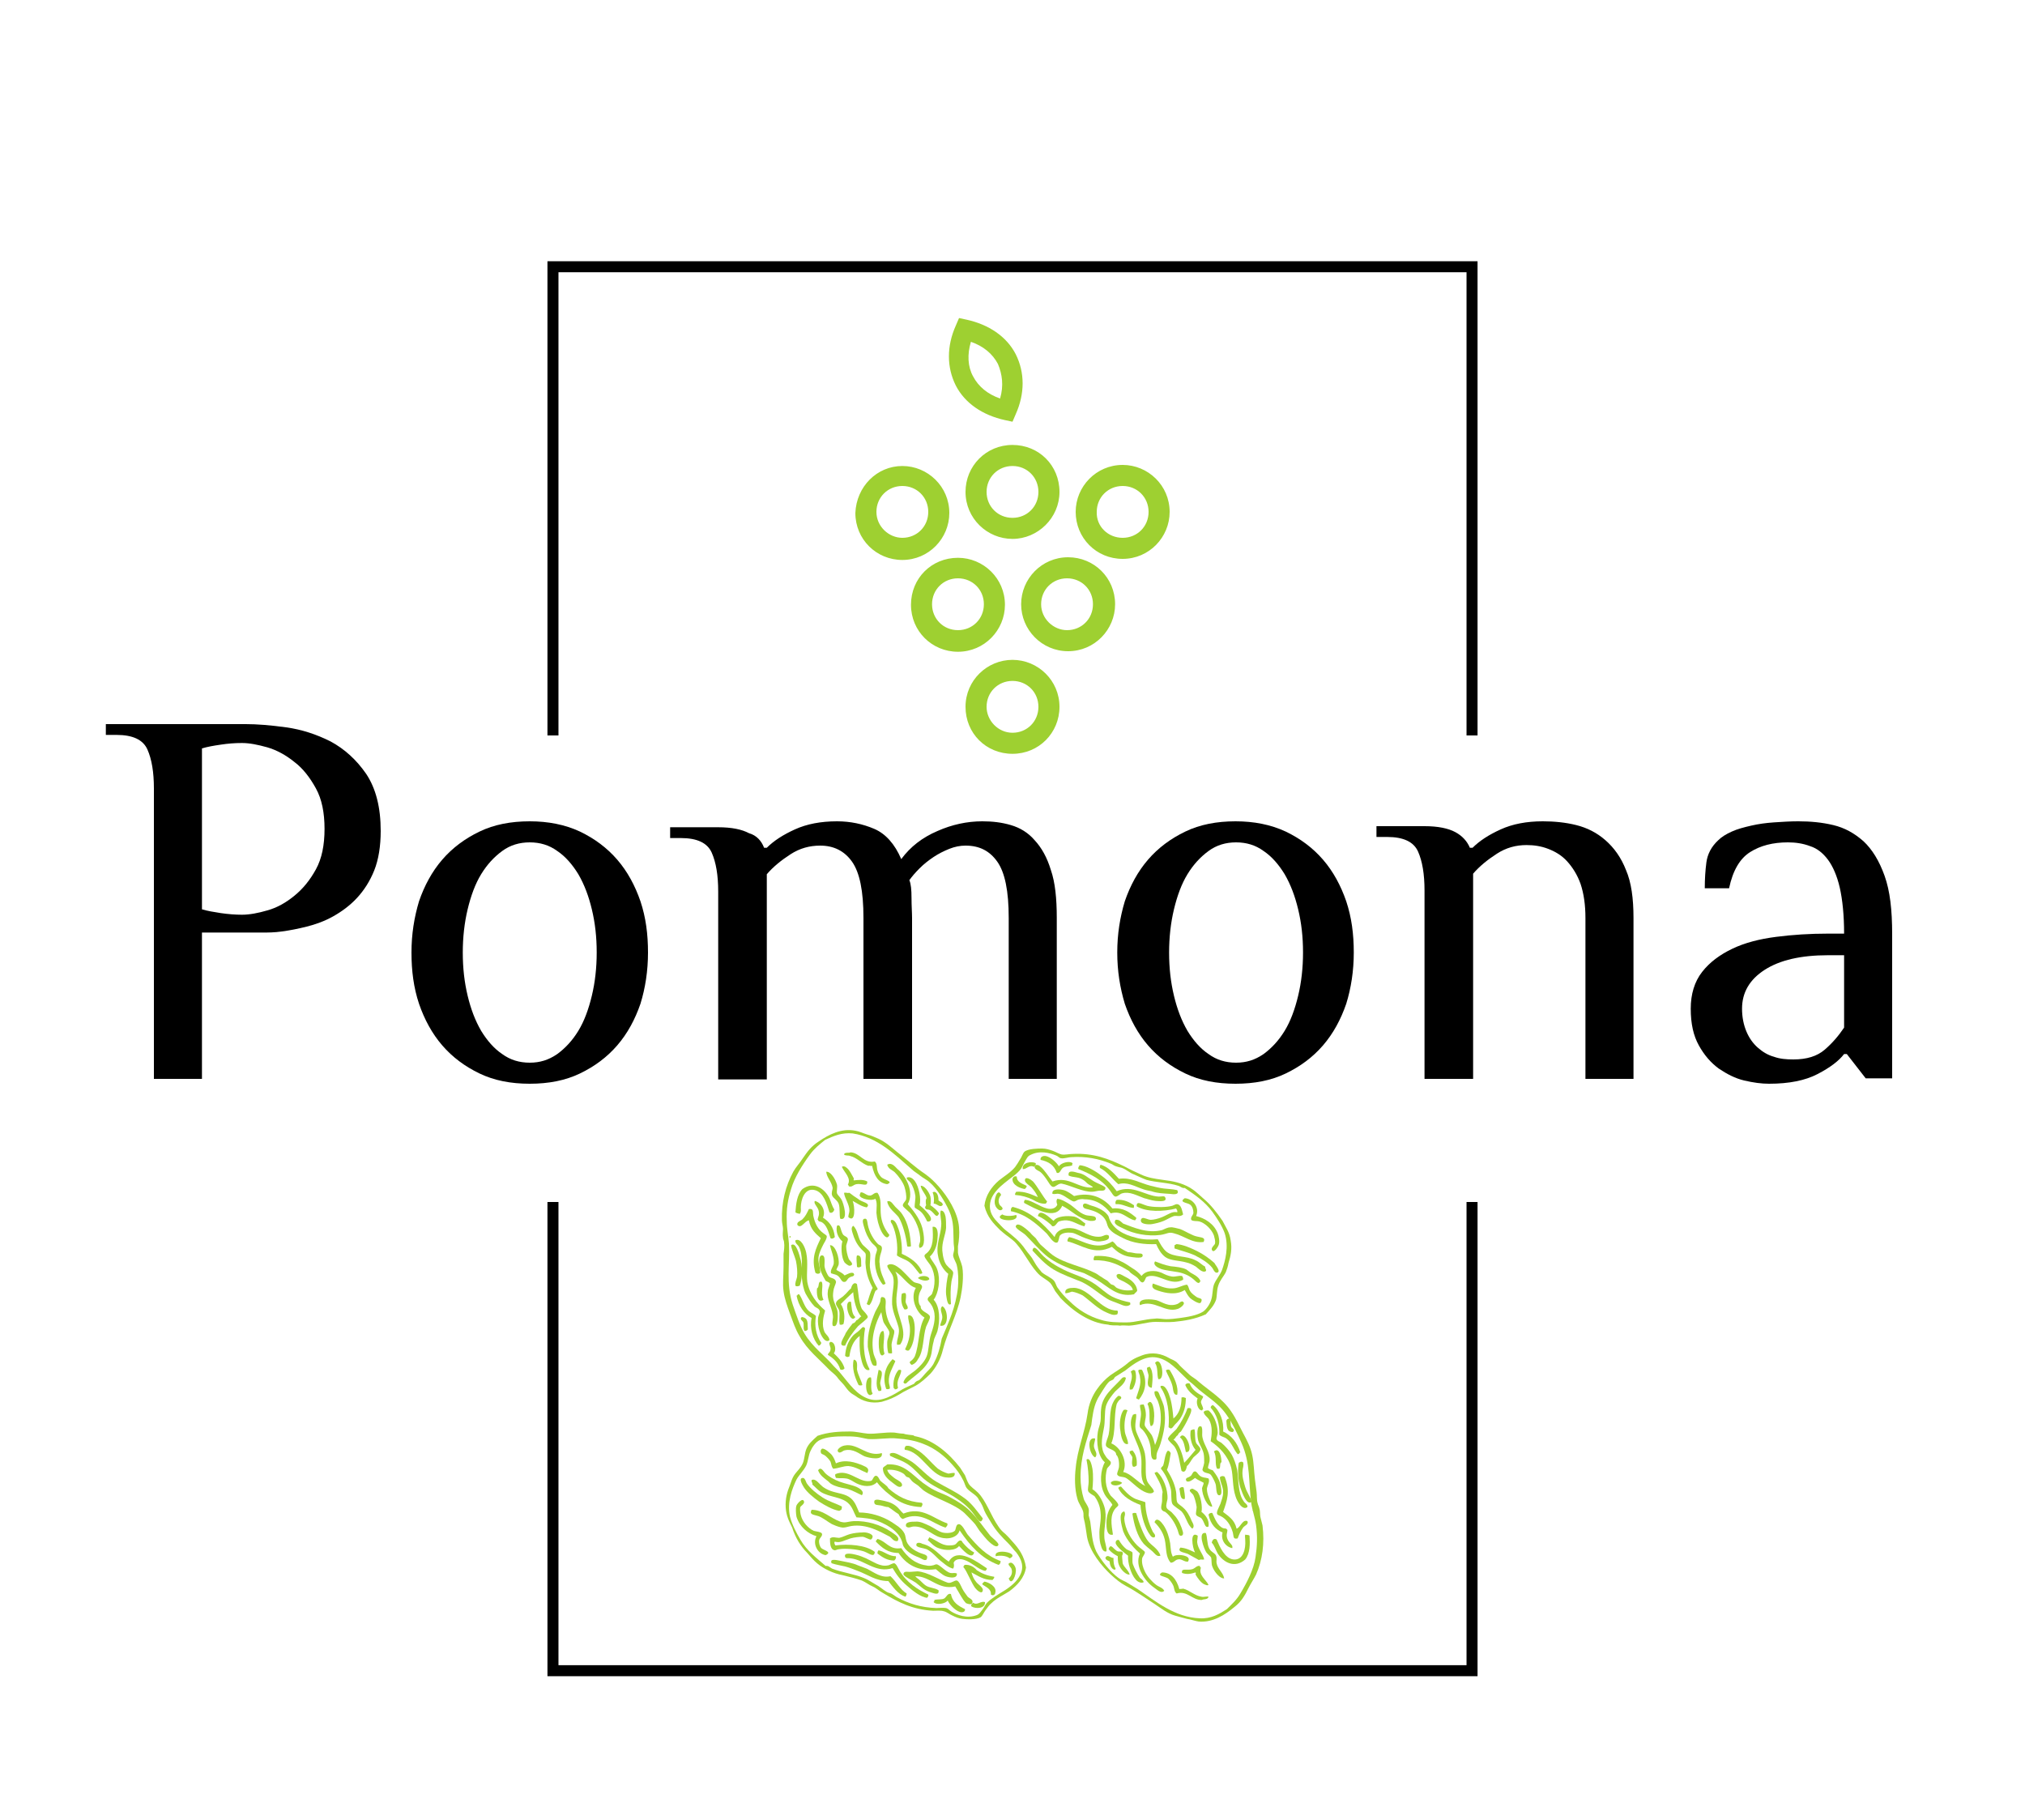 <?xml version="1.0" encoding="utf-8"?>
<!-- Generator: Adobe Illustrator 23.0.5, SVG Export Plug-In . SVG Version: 6.00 Build 0)  -->
<svg version="1.1" id="Capa_1" xmlns="http://www.w3.org/2000/svg" xmlns:xlink="http://www.w3.org/1999/xlink" x="0px" y="0px"
	 viewBox="0 0 375 337" style="enable-background:new 0 0 375 337;" xml:space="preserve">
<style type="text/css">
	.st0{fill:none;stroke:#000000;stroke-width:2.04;stroke-miterlimit:10;}
	.st1{fill:#9ED031;}
</style>
<polyline class="st0" points="272.6,222.6 272.6,309.4 102.4,309.4 102.4,222.6 "/>
<polyline class="st0" points="102.4,136.2 102.4,49.4 272.6,49.4 272.6,136.2 "/>
<path class="st1" d="M187.5,135.7c2.7,0,4.8-2.1,4.8-4.8s-2.1-4.8-4.8-4.8s-4.8,2.1-4.8,4.8C182.7,133.4,184.8,135.7,187.5,135.7z
	 M187.5,122.2c4.7,0,8.7,3.8,8.7,8.7c0,4.8-3.8,8.7-8.7,8.7s-8.7-3.8-8.7-8.7C178.8,126,182.8,122.2,187.5,122.2z M207.9,99.6
	c2.7,0,4.8-2.1,4.8-4.8c0-2.7-2.1-4.8-4.8-4.8s-4.8,2.1-4.8,4.8C203,97.5,205.2,99.6,207.9,99.6z M199.2,94.8c0-4.7,3.8-8.7,8.7-8.7
	c4.7,0,8.7,3.8,8.7,8.7c0,4.7-3.8,8.7-8.7,8.7C203,103.5,199.2,99.6,199.2,94.8z M177.4,116.7c2.7,0,4.8-2.1,4.8-4.8
	s-2.1-4.8-4.8-4.8c-2.7,0-4.8,2.1-4.8,4.8S174.7,116.7,177.4,116.7z M177.4,103.3c4.7,0,8.7,3.8,8.7,8.7c0,4.7-3.8,8.7-8.7,8.7
	c-4.8,0-8.7-3.8-8.7-8.7S172.5,103.3,177.4,103.3z M167.1,99.6c2.7,0,4.8-2.1,4.8-4.8c0-2.7-2.1-4.8-4.8-4.8s-4.8,2.1-4.8,4.8
	C162.3,97.5,164.6,99.6,167.1,99.6z M167.1,86.3c4.7,0,8.7,3.8,8.7,8.7c0,4.7-3.8,8.7-8.7,8.7c-4.8,0-8.7-3.8-8.7-8.7
	C158.6,90.1,162.4,86.3,167.1,86.3z M197.6,116.7c2.7,0,4.8-2.1,4.8-4.8s-2.1-4.8-4.8-4.8c-2.7,0-4.8,2.1-4.8,4.8
	S195.1,116.7,197.6,116.7z M189.1,111.9c0-4.7,3.8-8.7,8.7-8.7c4.8,0,8.7,3.8,8.7,8.7c0,4.7-3.8,8.7-8.7,8.7
	C192.9,120.6,189.1,116.6,189.1,111.9z M187.5,86.3c-2.7,0-4.8,2.1-4.8,4.8s2.1,4.8,4.8,4.8s4.8-2.1,4.8-4.8S190.2,86.3,187.5,86.3z
	 M187.5,99.8c-4.7,0-8.7-3.8-8.7-8.7c0-4.8,3.8-8.7,8.7-8.7s8.7,3.8,8.7,8.7C196.2,95.9,192.2,99.8,187.5,99.8z M184.8,67.4
	c-1-1.9-2.7-3.3-5-4.1c-0.7,2.3-0.6,4.6,0.4,6.4c1,1.9,2.7,3.3,5,4.1C185.9,71.4,185.6,69.3,184.8,67.4z M187.5,78.1l-1.4-0.3
	c-4.1-0.9-7.4-3.1-9.1-6.4c-1.7-3.4-1.7-7.3,0-11.1l0.6-1.4l1.4,0.3c4.1,0.9,7.4,3.1,9.1,6.4c1.7,3.4,1.7,7.3,0,11.1L187.5,78.1z"/>
<path d="M37.4,172.9v26.9h-8.9V146c0-3-0.4-5.4-1.2-7.2c-0.8-1.8-2.7-2.7-5.7-2.7h-2v-2h25.9c2.1,0,4.6,0.2,7.5,0.6
	c2.9,0.4,5.6,1.3,8.2,2.6c2.6,1.4,4.8,3.4,6.6,6c1.8,2.7,2.7,6.2,2.7,10.6c0,2.8-0.4,5.3-1.2,7.3c-0.8,2-1.9,3.7-3.2,5.1
	c-1.3,1.4-2.8,2.5-4.4,3.4c-1.6,0.9-3.3,1.5-4.9,1.9c-1.6,0.4-3.1,0.7-4.6,0.9c-1.4,0.2-2.6,0.2-3.5,0.2H37.4z M44.8,169.4
	c1.4,0,3-0.3,4.7-0.8c1.8-0.5,3.4-1.4,5-2.7c1.6-1.3,2.9-2.9,4-4.9c1.1-2,1.6-4.5,1.6-7.5c0-3-0.5-5.5-1.6-7.5c-1.1-2-2.4-3.7-4-4.9
	c-1.6-1.3-3.3-2.2-5-2.7c-1.8-0.5-3.3-0.8-4.7-0.8c-1.3,0-2.6,0.1-3.9,0.3c-1.4,0.2-2.5,0.4-3.5,0.7v29.8c1,0.3,2.2,0.5,3.5,0.7
	C42.3,169.3,43.6,169.4,44.8,169.4z"/>
<path d="M76.2,176.4c0-3.4,0.5-6.5,1.4-9.5c1-2.9,2.4-5.5,4.3-7.7c1.9-2.2,4.2-3.9,6.9-5.2c2.7-1.3,5.8-1.9,9.3-1.9
	c3.4,0,6.5,0.6,9.3,1.9c2.7,1.3,5,3,6.9,5.2c1.9,2.2,3.3,4.8,4.3,7.7c1,3,1.4,6.1,1.4,9.5c0,3.4-0.5,6.6-1.4,9.5
	c-1,2.9-2.4,5.5-4.3,7.7c-1.9,2.2-4.2,3.9-6.9,5.2c-2.7,1.3-5.8,1.9-9.3,1.9c-3.5,0-6.6-0.6-9.3-1.9c-2.7-1.3-5-3-6.9-5.2
	c-1.9-2.2-3.3-4.8-4.3-7.7C76.6,182.9,76.2,179.8,76.2,176.4z M110.5,176.4c0-2.9-0.3-5.5-0.9-8c-0.6-2.5-1.4-4.6-2.5-6.5
	c-1.1-1.8-2.4-3.3-3.9-4.3c-1.5-1.1-3.2-1.6-5.1-1.6c-1.9,0-3.6,0.5-5.1,1.6c-1.5,1.1-2.8,2.5-3.9,4.3c-1.1,1.8-1.9,4-2.5,6.5
	c-0.6,2.5-0.9,5.2-0.9,8c0,2.9,0.3,5.5,0.9,8c0.6,2.5,1.4,4.6,2.5,6.5c1.1,1.8,2.4,3.3,3.9,4.3c1.5,1.1,3.2,1.6,5.1,1.6
	c1.9,0,3.5-0.5,5.1-1.6c1.5-1.1,2.8-2.5,3.9-4.3c1.1-1.8,1.9-4,2.5-6.5C110.2,181.9,110.5,179.2,110.5,176.4z"/>
<path d="M141.5,157h0.5c1.3-1.3,3-2.4,5.2-3.4c2.2-1,4.8-1.5,7.8-1.5c2.5,0,4.8,0.5,6.9,1.4c2.1,0.9,3.8,2.8,5,5.6
	c1.7-2.3,3.9-4,6.7-5.2c2.7-1.2,5.5-1.8,8.3-1.8c1.9,0,3.6,0.2,5.3,0.7c1.7,0.5,3.2,1.4,4.4,2.8c1.3,1.4,2.3,3.2,3,5.5
	c0.8,2.3,1.1,5.3,1.1,8.9v29.8h-8.9v-29.8c0-5-0.7-8.4-2.1-10.4c-1.4-2-3.3-3-5.9-3c-1,0-2,0.2-3,0.6c-1,0.4-2,0.9-2.9,1.5
	c-0.9,0.6-1.8,1.3-2.6,2.1c-0.8,0.8-1.4,1.5-1.9,2.2c0.3,0.7,0.4,1.8,0.4,3.3c0,1.5,0.1,2.7,0.1,3.7v29.8h-9v-29.8
	c0-5-0.7-8.4-2.1-10.4c-1.4-2-3.4-3-5.9-3c-2,0-3.8,0.5-5.5,1.6c-1.7,1.1-3.2,2.3-4.4,3.7v38h-9v-34.8c0-3-0.4-5.4-1.2-7.2
	c-0.8-1.8-2.7-2.7-5.7-2.7h-2v-2h8.9c2.5,0,4.4,0.4,5.7,1.1C140.1,154.7,141,155.7,141.5,157z"/>
<path d="M206.9,176.4c0-3.4,0.5-6.5,1.4-9.5c1-2.9,2.4-5.5,4.3-7.7c1.9-2.2,4.2-3.9,6.9-5.2c2.7-1.3,5.8-1.9,9.3-1.9
	c3.4,0,6.5,0.6,9.3,1.9c2.7,1.3,5,3,6.9,5.2c1.9,2.2,3.3,4.8,4.3,7.7c1,3,1.4,6.1,1.4,9.5c0,3.4-0.5,6.6-1.4,9.5
	c-1,2.9-2.4,5.5-4.3,7.7c-1.9,2.2-4.2,3.9-6.9,5.2c-2.7,1.3-5.8,1.9-9.3,1.9c-3.5,0-6.6-0.6-9.3-1.9c-2.7-1.3-5-3-6.9-5.2
	c-1.9-2.2-3.3-4.8-4.3-7.7C207.4,182.9,206.9,179.8,206.9,176.4z M241.3,176.4c0-2.9-0.3-5.5-0.9-8c-0.6-2.5-1.4-4.6-2.5-6.5
	c-1.1-1.8-2.4-3.3-3.9-4.3c-1.5-1.1-3.2-1.6-5.1-1.6c-1.9,0-3.6,0.5-5.1,1.6c-1.5,1.1-2.8,2.5-3.9,4.3c-1.1,1.8-1.9,4-2.5,6.5
	c-0.6,2.5-0.9,5.2-0.9,8c0,2.9,0.3,5.5,0.9,8c0.6,2.5,1.4,4.6,2.5,6.5c1.1,1.8,2.4,3.3,3.9,4.3c1.5,1.1,3.2,1.6,5.1,1.6
	c1.9,0,3.5-0.5,5.1-1.6c1.5-1.1,2.8-2.5,3.9-4.3c1.1-1.8,1.9-4,2.5-6.5C241,181.9,241.3,179.2,241.3,176.4z"/>
<path d="M263.8,199.7v-34.8c0-3-0.4-5.4-1.2-7.2c-0.8-1.8-2.7-2.7-5.7-2.7h-2v-2h8.9c2.5,0,4.4,0.4,5.7,1.1c1.3,0.7,2.2,1.7,2.7,2.9
	h0.5c1.3-1.3,3-2.4,5.2-3.4c2.2-1,4.8-1.5,7.8-1.5c2.1,0,4.2,0.2,6.2,0.7c2,0.5,3.8,1.4,5.4,2.8c1.6,1.4,2.9,3.2,3.8,5.5
	c1,2.3,1.4,5.3,1.4,8.9v29.8h-8.9v-29.8c0-2.4-0.3-4.5-0.9-6.3c-0.6-1.7-1.5-3.1-2.5-4.2c-1-1.1-2.2-1.8-3.5-2.3
	c-1.3-0.5-2.6-0.7-4-0.7c-2,0-3.8,0.5-5.5,1.6c-1.7,1.1-3.2,2.3-4.4,3.7v38H263.8z"/>
<path d="M350.5,199.7h-5l-3.5-4.5h-0.5c-1,1.3-2.6,2.5-4.9,3.7c-2.3,1.2-5.3,1.8-9,1.8c-1.4,0-2.9-0.2-4.6-0.6
	c-1.7-0.4-3.2-1.2-4.7-2.2c-1.5-1.1-2.7-2.5-3.7-4.3c-1-1.8-1.5-4-1.5-6.8c0-2.7,0.7-5,2.1-6.8c1.4-1.8,3.3-3.2,5.6-4.3
	c2.3-1.1,5-1.8,8.1-2.2c3.1-0.4,6.3-0.6,9.6-0.6h3c0-3.4-0.3-6.3-0.8-8.5c-0.5-2.2-1.3-4-2.2-5.2c-0.9-1.2-2-2.1-3.3-2.5
	c-1.3-0.5-2.7-0.7-4.1-0.7c-2.8,0-5.1,0.6-7,1.8c-1.9,1.2-3.2,3.4-3.9,6.7h-4.5c0-1.7,0.1-3.3,0.3-4.8c0.2-1.5,0.9-2.9,2.2-4.1
	c0.6-0.6,1.4-1.1,2.5-1.6c1.1-0.5,2.3-0.8,3.6-1.1c1.3-0.3,2.7-0.5,4.2-0.6c1.5-0.1,3-0.2,4.5-0.2c2.3,0,4.4,0.2,6.5,0.7
	c2.1,0.5,3.9,1.5,5.6,3c1.6,1.5,2.9,3.6,3.9,6.4c1,2.8,1.4,6.3,1.4,10.8V199.7z M341.5,190.3v-13.4h-3c-5,0-8.9,0.9-11.7,2.7
	c-2.8,1.8-4.2,4.2-4.2,7.2c0,1.6,0.3,3,0.8,4.2c0.5,1.2,1.2,2.2,2.1,3c0.9,0.8,1.9,1.4,3,1.7c1.1,0.4,2.3,0.5,3.6,0.5
	c2.5,0,4.4-0.6,5.8-1.8C339.3,193.2,340.5,191.8,341.5,190.3z"/>
<g>
	<path class="st1" d="M195.7,217.2c0.6,0.2,0.7-0.6,1.1-0.9c0.5-0.4,1.1-0.2,1.8-0.5c-0.2-0.2,0.1-0.2,0-0.4c-0.6-0.5-2.2,0-2.5,0.6
		c-0.4-0.7-1.5-1.7-2.4-1.9c-0.5-0.1-1.1,0.1-1,0.7C194.1,215.1,195.2,215.7,195.7,217.2z"/>
	<path class="st1" d="M191.5,216.1c0.1-0.2,0.4-0.3,0.3-0.7c-0.8-0.4-2.6-0.1-2.4,1.1C190.1,216.6,190.6,215.6,191.5,216.1z"/>
	<path class="st1" d="M191.6,216.2c0.1,0.4,0.7,0.6,1,0.8c0.3,0.2,0.8,0.8,1.2,1.4c0.3,0.4,0.8,1.4,1.2,1.4c0.4,0.1,1-0.7,1.6-0.6
		c1.6,0.3,4,1.6,5.7,1.5c0.4,0,1-0.2,1.4-0.2c0.4,0,1.1,0.1,1-0.6c-0.6-0.5-1.5-0.7-2.4-1.3c-1-0.6-1.5-1.2-2.7-1.4
		c-0.7-0.2-1.9-0.6-1.7,0.5c0.8,0.4,1.7,0.2,2.5,0.7c0.4,0.2,0.7,0.5,1,0.8c0.4,0.3,0.8,0.4,1,0.7c-2.7,0.3-4.4-2.2-7.5-1.1
		c-0.8-1-1.5-2.2-2.3-2.8C192.4,215.7,191.5,215.5,191.6,216.2z"/>
	<path class="st1" d="M189.8,220.2c0.1-0.2,0.4-0.3,0.3-0.6c-0.7-0.4-1.8-0.6-1.8-1.7c-0.4-0.2-0.7,0.1-0.8,0.4
		C187.4,219.5,189,220.1,189.8,220.2z"/>
	<path class="st1" d="M205.5,220.4c0.4,0.5,0.7,1.2,1.1,1.2c0.4,0,0.8-0.5,1.2-0.6c1.4-0.4,2.7,0.4,4.1,0.9c0.5,0.1,1.2,0.4,2.1,0.5
		c0.4,0,2.2,0.3,1.8-0.6c-0.1-0.4-0.6-0.2-1.2-0.2c-2.5-0.1-4.8-2.3-7.8-1c-0.8-1.1-1.7-2.1-3-3c-0.9-0.7-2.7-1.8-3.9-1.8
		c0,0.2-0.3,0.3-0.2,0.7C201.9,217.4,204,218.4,205.5,220.4z"/>
	<path class="st1" d="M193.7,222.9c0-0.2,0.2-0.2,0.2-0.4c-0.7-0.8-1.8-2.8-2.6-3.7c-0.3-0.3-1.5-1.1-1.5-0.2c0,0.5,1,1,1.3,1.4
		c0.5,0.6,0.8,1,1.1,1.7c-1.2-0.5-2.4-1.1-4-1c-0.1,0.2-0.3,0.3-0.2,0.6c1.3,0.1,2.3,0.4,3.3,0.9C192,222.6,192.8,223,193.7,222.9z"
		/>
	<path class="st1" d="M207.1,219.3c1.6-0.5,3,0.4,4.5,0.9c0.5,0.2,1.1,0.3,1.6,0.4c1.2,0.4,2.1,0.4,3.5,0.5c0.6,0.1,1.8,0.2,1.3-0.7
		c-0.9-0.2-1.7-0.2-2.5-0.3c-0.8-0.1-1.6-0.3-2.4-0.5c-2-0.5-3.6-1.6-5.9-1.3c-0.9-1-2.1-2.3-3.4-2.6c-0.1,0.2-0.2,0.4-0.1,0.6
		C205.1,217,206,218.4,207.1,219.3z"/>
	<path class="st1" d="M185.4,224.1c0.7-0.3-0.2-0.8-0.3-1c-0.4-0.8,0-1.5,0.3-1.8c-0.6-1.5-1.5,0.9-1.1,1.9
		C184.4,223.6,185,224.3,185.4,224.1z"/>
	<path class="st1" d="M205.7,224.7c2.1-0.6,2.9,1,4.5,1.3c0.1-0.2,0.3-0.3,0.2-0.5c-1.2-1-2.4-1.9-4.4-1.7c-1.6-2-4-3.1-7.1-2.3
		c-0.4-0.3-1.2-0.9-1.9-1.1c-0.8-0.2-2.3-0.3-2.1,0.7c0.5,0.1,0.8-0.1,1.2,0c0.9,0.1,2.2,1.4,2.8,1.4c0.2,0,0.5-0.2,0.7-0.3
		c0.3-0.1,0.8-0.2,1.2-0.1C203,222.1,204.5,223.2,205.7,224.7z"/>
	<path class="st1" d="M202.9,225.5c-0.1-0.4-1.4-0.3-1.9-0.5c-1.2-0.4-2.1-1.5-3.1-2.1c-0.7-0.4-1.3-0.8-2.1-0.9
		c-0.2,0.3-0.2,0.6,0,1.1c-0.3,0.7-1.1,0.9-1.9,0.7c-1.3-0.3-2.8-1.5-4-1.6c-0.1-0.1-0.4,0.4-0.2,0.6c1.8,0.9,5.8,3.4,7,0.5
		c1.8,0.9,3,2.4,5.2,2.8C202.2,226.1,203.2,226.2,202.9,225.5z"/>
	<path class="st1" d="M193.8,228.4c0.4,0.4,1.3,2,2,1.7c0.3-0.2,0.3-1.1,0.5-1.3c0.4-0.5,1.4-0.6,2.2-0.5c0.7,0.1,1.6,0.7,2.5,1
		c0.9,0.3,1.9,0.7,2.7,0.6c0.7-0.1,2-0.2,1.6-1.1c-0.5-0.3-0.9,0.1-1.4,0.2c-2,0.3-3.5-1.2-5.1-1.5c-1.6-0.3-3.2,0.3-3.5,1.6
		c-2.1-2.5-4.5-4.8-7.8-5.6c-0.3,0.2-0.3,0.4-0.3,0.8C190,224.9,191.8,226.5,193.8,228.4z"/>
	<path class="st1" d="M188.2,225c-0.7,0.2-2,0.3-2.6-0.1C183.6,226,188.9,226.6,188.2,225z"/>
	<path class="st1" d="M195.1,226.1c-0.6-0.5-2.6-2.5-2.9-0.9c0.8,0.3,1.6,0.9,2.3,1.5c0.3,0.2,0.2,0.4,0.5,0.4
		c0.5,0,0.7-0.7,1.1-0.9c0.3-0.1,0.8-0.2,1-0.2c1.4-0.1,2.4,0.8,3.7,1.1c0.1-0.1,0.1-0.3,0.2-0.5c-0.5-0.3-1.2-1.1-2.1-1.3
		C197.6,225.1,195.7,225.2,195.1,226.1z"/>
	<path class="st1" d="M223.2,234.6c-0.7-0.4-1.1-0.9-1.8-1.2c-1.7-0.9-4-0.5-5.4-1.6c-0.7-0.6-1.1-1.4-1.6-2.3
		c-1.3,0.1-2.8,0.1-4.1-0.3c-2.1-0.5-4.4-1.6-5-3.9c-0.5-1-2-1.7-3.1-2c-0.5-0.1-1-0.5-1.4-0.4c-0.3,0.1-0.3,0.5-0.2,0.6
		c0.1,0.4,0.9,0.4,1.4,0.6c1.1,0.3,2.2,0.9,2.7,1.8c0.3,0.5,0.3,1,0.6,1.5c0.6,0.9,1.7,1.4,2.7,1.9c1.7,0.9,4,1.2,6.1,1.1
		c0.4,0.9,0.9,1.8,1.7,2.4c1,0.7,2.5,0.6,3.9,1c0.5,0.1,1.2,0.4,1.8,0.8c0.4,0.3,1.2,1.2,1.8,0.8
		C223.5,235.1,223.1,234.9,223.2,234.6z"/>
	<path class="st1" d="M210,223.2c-0.9-0.6-1.9-1.1-3.2-1c-0.2,0.2-0.3,0.4-0.2,0.8c1.3-0.1,2.1,0.6,3.3,0.7
		C210,223.7,210,223.4,210,223.2z"/>
	<path class="st1" d="M217.9,223c-0.2,0-0.5,0.2-0.8,0.3c-1.1,0.3-3,0.3-4.2,0.1c-1.1-0.1-2.5-1.3-2.4,0c1.8,1.1,5,1,7.3,0.4
		c0.1,0.2,0.3,0.4,0.2,0.7c-1-0.2-1.6,0.4-2.8,0.9c-0.7,0.3-1.6,0.5-2.1,0.5c-0.5,0-1.3-0.5-1.6-0.3c-0.2,0.1-0.3,0.4-0.2,0.6
		c0.1,0.5,1.4,0.6,2,0.5c0.6-0.1,1.5-0.3,2.2-0.6c0.7-0.3,1.3-0.7,1.9-0.9c0.6-0.1,1.2,0.2,1.7-0.3C218.9,224.3,218.8,223,217.9,223
		z"/>
	<path class="st1" d="M221.5,225.2c0.7-1.6-0.6-3.2-2.1-3.3c-1.2,0.8,0.5,0.8,1,1.2c0.4,0.3,0.6,0.9,0.6,1.5c0,0.4-0.6,0.8-0.4,1.3
		c0.2,0.3,1.2,0.2,1.5,0.3c1.1,0.3,2.3,1.5,2.7,2.6c0.1,0.4,0.3,1,0.2,1.5c0,0.2-0.7,0.7-0.6,1.1c0.3,0.9,1.2-0.5,1.3-0.9
		c0.2-0.6,0-1.6-0.2-2.1C224.8,226.6,223.1,225.6,221.5,225.2z"/>
	<path class="st1" d="M208,227.5c1.9,1,4.5,1.5,6.9,1.2c1.3-0.2,1.5-0.6,2.5-0.3c2,0.5,3.4,1.9,5.5,1.6c0.4-0.9-0.5-0.8-1.2-1
		c-0.5-0.1-0.9-0.3-1.1-0.4c-0.7-0.3-1.5-0.8-2.1-1c-0.5-0.1-1.4-0.4-1.8-0.3c-0.5,0-1,0.3-1.5,0.5c-2.7,0.7-5.3-0.5-7.2-1.2
		c-0.4-0.3-0.7-0.8-1.4-0.7C206,226.7,207.2,227.1,208,227.5z"/>
	<path class="st1" d="M210.3,232.1c-0.6-0.1-0.9-0.2-1.4-0.2c-0.7-0.3-1.3-0.7-2-1.1c-0.3-0.3-0.5-0.7-0.9-0.9
		c-3.1,1.9-5.6-0.3-8-0.8c-0.2,0.2-0.4,0.5-0.3,0.8c2.6,0.6,4.9,2.7,8.2,1c0.5,0.4,0.9,0.9,1.7,1.3c0.9,0.5,1.8,0.6,2.9,0.7
		c0.4,0,1.2,0.1,1.1-0.5C211.5,232,210.8,232.2,210.3,232.1z"/>
	<path class="st1" d="M205.9,240.1c-1.1-0.6-2-1.5-3-2.2c-1.8-1.3-4-1.8-6-2.8c-1.4-0.7-2.9-1.6-4.1-2.9c-0.4-0.4-1.4-1.9-1.6-0.6
		c1.2,1.3,2.4,2.6,3.9,3.5c1.7,1,3.5,1.6,5.2,2.3c1.7,0.8,3.1,2.1,4.7,3.1c0.6,0.4,1.4,0.6,2.1,0.9c0.6,0.2,1.5,0.8,2.2,0.2
		c0.1-0.2-0.1-0.3,0-0.4C208.3,241,207.1,240.7,205.9,240.1z"/>
	<path class="st1" d="M209.6,234.8c-0.6-0.4-1.3-0.9-2-1.2c-1.5-0.8-2.9-1.1-4.9-1c-0.1,0.2-0.3,0.6-0.1,0.8c2.7-0.1,4.6,0.8,6.5,2
		c0.3,0.5,1.1,0.8,1.6,1.3c0.3,0.3,0.5,0.8,0.9,0.8c0.4-0.1,0.5-0.8,0.7-1c0.2-0.1,0.5-0.2,0.7-0.2c1.9-0.2,3.9,1.9,6.1,0.7
		c0-0.3,0-0.4-0.2-0.7c-0.7-0.1-1.2,0.2-1.9,0.1c-0.7-0.1-1.3-0.4-1.9-0.7c-1.2-0.5-2.9-0.5-3.7,0.6
		C210.9,235.7,210.3,235.2,209.6,234.8z"/>
	<path class="st1" d="M221.7,231.7c-1.2-0.6-2.6-1.2-3.8-1.3c-0.1,0-0.3,0.2-0.4,0.2c0,0.3,0,0.3,0,0.6c1.1,0.4,2.5,0.7,3.8,1.3
		c1.2,0.6,2.5,1.4,3.2,2.3c0.1,0.1,0.4,0.9,0.8,0.9c1-0.1-0.3-1.5-0.4-1.8C224,233.1,222.9,232.3,221.7,231.7z"/>
	<path class="st1" d="M220.5,235.7c-0.3-0.2-0.5-0.4-0.8-0.6c-0.8-0.4-1.9-0.5-2.9-0.6c-1.1-0.2-2.1-0.6-2.9-0.9
		c-0.5,0.7,0.6,1.2,1.1,1.4c0.9,0.3,2.1,0.4,3.2,0.6c1.1,0.2,2.1,0.7,2.8,1.3c0.4,0.3,1,1.2,1.3,0.3
		C221.9,236.4,221.2,236.1,220.5,235.7z"/>
	<path class="st1" d="M198.9,238.5c-0.8,0-1.8,0.1-1.6,1c0.4,0,0.9-0.2,1.2-0.3c0.7,0.1,1.4,0.4,2,0.7c1.5,1.1,2.8,2.5,4.5,3.2
		c0.5,0.2,1.2,0.6,1.9,0.3c0.1-0.2,0.2-0.5,0-0.7C203.9,242.8,201.8,238.6,198.9,238.5z"/>
	<path class="st1" d="M221.6,240.2c-0.3-0.2-1-0.7-1.2-1.1c-0.3-0.4-0.2-0.8-0.6-1.2c-1.1,0.2-1.7,0.7-2.7,0.7
		c-1.3,0.1-2.6-0.6-3.6-0.9c-0.4,0.8,0.3,1.1,0.9,1.3c1.5,0.5,3.4,0.9,5-0.1c0.3,0.5,0.5,1,1,1.5c0.2,0.2,1.5,1.1,1.9,0.9
		c0.1-0.1,0.3-0.4,0.2-0.7C222.3,240.4,221.9,240.4,221.6,240.2z"/>
	<path class="st1" d="M218.9,241c-0.4,0.1-0.6,0.4-0.9,0.5c-1.6,0.6-2.8-0.4-3.8-0.7c-0.8-0.2-3.6-0.5-3.1,0.9
		c2.7-1.1,4.6,1.5,7,0.7C218.7,242.2,219.8,241.3,218.9,241z"/>
	<path class="st1" d="M214.5,255.4c1.4,0.3,0.6-4.5-0.6-3C214.5,253.3,214.2,254.5,214.5,255.4z"/>
	<path class="st1" d="M209.7,257.3c0.6-0.9,0.9-2.3,0.5-3.5c-0.1,0-0.2-0.1-0.2-0.1c-0.3,0-0.4,0.2-0.6,0.3c0.6,1.3-0.3,2.1-0.2,3.3
		C209.3,257.4,209.4,257.3,209.7,257.3z"/>
	<path class="st1" d="M213.3,257c0.1-1.2,0.4-2.9-0.4-3.9c-0.2,0.1-0.5,0.1-0.5,0.3c0,0.4,0.2,0.8,0.3,1.3
		C212.7,255.5,212.1,256.9,213.3,257z"/>
	<path class="st1" d="M210.4,258.9c0.1,0.2,0.4,0.2,0.5,0.3c1.1-1.3,1.7-3.3,0.6-5.5c-0.2-0.1-0.6-0.1-0.7,0.1
		c0,0.4,0.3,0.8,0.3,1.2C211.4,256.4,210.8,257.6,210.4,258.9z"/>
	<path class="st1" d="M204.4,276.4c0.4,1,1.3,1.6,1.6,2.3c-0.7,0.8-1.1,2-1.1,3.3c0,0.8,0,2.5,1.2,2.2c-0.3-1.9-0.6-3.6,0.5-4.9
		c0.2-0.2,0.5-0.4,0.5-0.6c0-0.4-1.2-1.5-1.4-1.7c-1.1-1.5-1.1-3.5-0.7-5c0.2-0.4,0.8-0.7,0.7-1.2c0-0.2-0.6-0.6-0.8-0.9
		c-0.2-0.3-0.4-0.6-0.5-0.8c-0.7-1.6-0.2-3.3,0-4.5c0.3-1.3,0.1-3.1,0.4-4.2c0.3-1,1.1-2,1.7-2.7c0.8-0.8,1.8-1.4,2-2.5
		c-0.2-0.3-0.6-0.1-0.7,0c-1.6,1.8-3.7,3.2-3.9,5.8c-0.1,0.7,0,1.5-0.1,2.2c-0.1,0.7-0.4,1.3-0.5,2c-0.3,1.9,0,4.5,1.3,5.6
		C203.8,272.2,203.6,274.7,204.4,276.4z"/>
	<path class="st1" d="M218,258.3c0.3-1.5-0.6-3.3-1.4-4.6c-0.2-0.1-0.5-0.1-0.7,0.1c0.3,0.8,0.9,1.7,1.2,2.8
		C217.3,257.3,217.2,258.4,218,258.3z"/>
	<path class="st1" d="M217.6,263.8c0.4-0.4,0.6-0.6,0.9-1c0.8-1.2,1.1-2.5,1.1-3.9c-0.3-0.1-0.4-0.2-0.8-0.1c0,1.6-0.4,3-1.5,3.9
		c-0.1-1-0.2-2.4-0.6-3.8c-0.3-1-0.9-2.6-1.8-2.2c0,0.1,0.1,0.2,0,0.2c1.4,1.9,1.7,5.1,1.5,7.4C217,264.9,217.2,264.2,217.6,263.8z"
		/>
	<path class="st1" d="M222.6,261.2c0.1,0,0-0.2,0.2-0.2c0-0.5-0.3-0.8-0.4-1.3c0-0.5,0.4-0.7,0.4-1.1c-0.9-0.5-2-1.1-2.5-2.4
		c-0.3-0.1-0.7,0-0.8,0.3c0.5,1.2,1.4,1.8,2.3,2.5C221.4,259.6,221.8,261.2,222.6,261.2z"/>
	<path class="st1" d="M213.8,257.7c-0.1,0.8,0.5,1.3,0.7,2c1,2.8,0.2,6-0.6,7.9c0,0,0,0,0,0c0,0,0,0,0,0c0,0,0,0,0,0.1
		c0,0,0-0.1,0-0.1c0,0,0,0,0,0c-0.1-0.4-0.3-1.2-0.6-1.8c-0.3-0.5-1.1-1.3-1.3-1.8c-0.1-0.5,0.2-1.3,0.2-1.9c0-0.7-0.1-1.2-0.4-2
		c-0.3,0-0.4,0-0.7,0.1c0,0.6,0.2,1,0.2,1.6c0,0.9-0.4,2-0.2,2.5c0.1,0.2,0.4,0.4,0.5,0.5c0.7,0.8,1.3,1.9,1.5,3.4
		c0.1,0.9-0.1,2.3,0.9,2.1c0.3-0.1,0.1-0.6,0.2-1c0.1-0.6,0.5-1.2,0.7-1.9c0.6-2,1.1-4.1,0.7-6.6c-0.1-0.8-0.5-1.5-0.8-2.3
		C214.6,258,214.5,257.4,213.8,257.7z"/>
	<path class="st1" d="M212.5,260c0.7,1.4,0.1,3,0.6,4.1c0.5,0,0.6-0.8,0.6-1.3C213.9,261.5,213.4,258.6,212.5,260z"/>
	<path class="st1" d="M208.1,261.1c-0.6,0.7-0.9,2.5-0.6,4c0.1,1,0.5,2.6,1.4,2.3c0-0.8-0.5-1.5-0.6-2.3c-0.2-1.5,0.1-3,0.5-3.9
		C208.6,261.1,208.5,261,208.1,261.1z"/>
	<path class="st1" d="M219.9,260.8c-0.4,1.2-1.2,2.7-2,3.8c-0.2,0.3-1.7,1.5-1.6,1.9c0.1,0.4,1,1.1,1.2,1.4c0.8,1.2,0.9,2.8,1.3,4.5
		c0.7,0.5,0.9-0.4,1-0.9c0.5-0.4,0.7-1,1.2-1.6c0.4-0.4,1.3-1,1.3-1.5c0-0.4-0.6-0.8-0.8-1.2c-0.3-0.8-0.1-1.7-0.3-2.5
		c-0.3,0-0.5,0.1-0.7,0.2c-0.2,1.2,0.1,2.7,0.9,3.6c-0.7,0.8-1.3,1.6-2.1,2.4c-0.3-1.5-0.9-3.5-2-4.3c0.4-0.2,0.4-0.6,0.8-0.8
		c0.1-0.3,0.3-0.5,0.6-0.7c0.3-0.5,0.7-1.1,1.1-1.9C220.1,262.5,221.4,260.4,219.9,260.8z"/>
	<path class="st1" d="M225.8,265.7c0.4,0.4,0.9,0.4,1.3,0.7c1,0.7,1.3,2,2.1,2.9c0.4,0,0.3-0.4,0.5-0.3c-0.6-1.9-1.7-3.2-3.2-3.9
		c0.2-1.8-0.6-3.9-1.9-4.9c-0.3,0.1-0.4,0.3-0.4,0.5C225.4,262,225.9,263.9,225.8,265.7z"/>
	<path class="st1" d="M222.9,261.5c0.1,0.6,0.7,0.9,1,1.4c0.7,1.3,0.5,2.8,0.3,4c1.6,1.1,3.2,2.7,3.8,4.9c0.4,1.6,0.2,3.5,0.8,5.3
		c0.3,1,1.3,2.7,2.2,2c0.1-0.5-0.5-0.7-0.7-1.1c-1.1-1.5-0.9-4-1.2-5.8c-0.2-1-0.6-2.1-1-2.8c-0.4-0.7-1.2-1.6-1.8-2.1
		c-0.3-0.3-0.9-0.4-1-0.8c-0.1-0.2,0.2-0.7,0.2-1.2c0-1.7-0.9-3.5-1.7-4.1C223.4,261.2,223.1,261.2,222.9,261.5z"/>
	<path class="st1" d="M202.8,269.9c0.6-0.6-0.1-1.3-0.2-1.9c-0.1-0.6,0.2-1,0.2-1.6C201.1,266,201.7,269.4,202.8,269.9z"/>
	<path class="st1" d="M228.3,265.2c0.1-0.1,0.2-0.2,0.2-0.3c0-0.3-0.4-0.4-0.5-0.7c-0.2-0.4,0-1.1-0.3-1.5c-0.4,0-0.5,0.2-0.6,0.4
		C227.2,264.1,227.1,265.2,228.3,265.2z"/>
	<path class="st1" d="M222.5,264.2c-1-0.5-0.8,1.9-0.6,2.6c0.2,0.7,0.8,1.5,1,2.4c0.1,0.5,0.1,1.2,0.1,1.7c-0.1,0.7-0.4,1.2-0.3,1.4
		c0.3,0.6,1.1,0.4,1.5,0.8c0.2,0.2,0.7,1.1,0.9,1.7c0.2,0.5,0,2.3,0.8,2.1c0.4-0.1,0.3-1,0.2-1.5c-0.2-1.4-0.9-2.3-1.5-3.1
		c-0.3-0.1-0.6-0.2-0.9-0.4c0-0.5,0.3-1,0.3-1.5c0.1-1.5-1-2.7-1.3-4.1C222.5,265.5,222.8,264.9,222.5,264.2z"/>
	<path class="st1" d="M218.5,266.2c0.8,0.5,0.9,1.9,1.1,2.7C221.3,269.2,219.4,264.5,218.5,266.2z"/>
	<path class="st1" d="M203.8,280c0.2,1.6-0.3,2.9-0.2,4.3c0,0.7,0.1,1.5,0.3,2c0.1,0.4,0.4,1.2,1,1c0.1-0.9-0.4-1.7-0.4-2.8
		c-0.1-1.7,0.6-3.6,0-5.5c-0.4-1.3-1.2-2.6-2.2-3.2c0.1-0.9,0.2-2.6,0-3.8c-0.1-0.5-0.4-2.2-1.1-1.7c0.3,1.5,0.4,2.9,0.4,4.1
		c0,0.6-0.2,1.4-0.1,1.7c0.1,0.4,0.8,0.7,1.2,1C203.2,277.8,203.7,278.8,203.8,280z"/>
	<path class="st1" d="M209.8,271.6c0.3,0.1,0.4,0,0.7-0.2c0.1-1-0.1-2.1-0.8-2.8c-0.2,0.1-0.6,0.1-0.5,0.3c0,0.4,0.4,0.6,0.5,1
		C209.7,270.4,209.5,271.1,209.8,271.6z"/>
	<path class="st1" d="M216.2,268.7c-0.5,0.7-0.5,1.8-0.8,2.7c-0.1,0.2-0.4,0.3-0.4,0.6c0.8,1,1.4,2.2,1.8,3.7c0.2,0.7,0,2.2,0.3,2.8
		c0.2,0.4,1.4,1.1,1.7,1.4c0.9,1,1,2.4,2,3.2c0.5-0.4,0.1-1-0.1-1.4c-0.4-1-0.9-1.9-1.6-2.5c-0.3-0.3-1-0.7-1.1-1
		c-0.2-0.5-0.1-1.3-0.2-1.9c-0.3-1.8-1.1-3.1-1.7-4.1c0.4-0.9,0.5-2,0.7-3.1C216.6,268.8,216.5,268.6,216.2,268.7z"/>
	<path class="st1" d="M225.4,272c0.1,0,0.2,0,0.4,0c0.3-0.3,0-1.1,0.4-1.2c0-0.8-0.3-2.9-1.4-2C225.4,269.8,224.9,271.2,225.4,272z"
		/>
	<path class="st1" d="M205.7,274.6c0.2,0.8,1.8,0.5,2.1,0C207.3,274.2,206,274,205.7,274.6z"/>
	<path class="st1" d="M215.2,278c0,0.4-0.3,1.1-0.1,1.5c0.2,0.4,0.5,0.4,0.7,0.5c0.9,0.7,1.8,2,2.3,3.4c0.2,0.6,0.2,1.1,0.7,1
		c0.6-0.2,0.1-1.1,0-1.5c-0.4-1.1-0.9-1.9-1.7-2.7c-0.3-0.4-1-0.6-1.1-1.1c-0.1-0.3,0.1-1,0.2-1.5c0.1-1.8-0.8-4-1.9-5
		c-0.2,0-0.4,0.1-0.5,0.2c0.5,1,1.2,1.9,1.5,3.5C215.2,276.8,215.2,277.4,215.2,278z"/>
	<path class="st1" d="M209.9,277.4c-0.9-0.5-1.6-1.3-2.3-2.1c-0.2,0-0.5,0.1-0.5,0.3c0.8,1.6,2.5,2.5,4.1,3.1c0.1,1.6,0.6,3.6,1.4,5
		c0.3,0.4,0.6,1.2,1.2,1c0.3-0.4-0.1-0.7-0.3-1c-0.8-1.6-1.4-3.6-1.4-5.5C211.4,277.9,210.6,277.8,209.9,277.4z"/>
	<path class="st1" d="M223.8,273.8c-0.6-0.2-1.1-0.1-1.6-0.5c-0.4-0.3-0.6-0.9-1-0.8c-0.4,0.1-0.4,0.7-0.8,0.9
		c-0.4,0.3-0.8,0.2-0.8,0.7c0.1,0,0.1,0.1,0.1,0.2c0.5,0.3,1.2-0.3,1.6-0.6c0.5,0.4,1.1,0.6,1.6,0.9c0,0.3-0.2,0.6-0.3,1
		c0,1.3,1,3.6,1.9,3.4c-0.3-1-1-2.1-1-3.3C223.6,275,224.1,274.4,223.8,273.8z"/>
	<path class="st1" d="M230.6,275.4c-0.3-1-0.6-2-0.5-3c0-0.5,0.3-1,0.1-1.6c-0.3-0.2-0.5-0.1-0.8,0.1c-0.2,1.1-0.2,3,0.3,4.6
		c0.4,1.1,1.2,3.4,2.1,2.6C231.6,277.3,230.9,276.4,230.6,275.4z"/>
	<path class="st1" d="M229,283.1c-0.4-1.7-1.5-2.3-2.5-3.1c0.7-2,1.4-3.8,0.3-6.5c-0.2-0.2-0.7-0.2-0.9,0.1c0.1,1.1,0.7,1.9,0.6,2.9
		c0,0.6-0.3,1.4-0.5,2c-0.2,0.5-0.8,1.5-0.6,1.9c0.1,0.2,0.5,0.3,0.7,0.4c1,0.5,1.8,1.6,2.2,3c0.2,0.8,0,1.3,0.9,1.1
		c0.3-0.8,0.5-1.3,1-2c0.3-0.4,1.1-0.6,0.8-1.2C230.1,281.3,229.7,282.9,229,283.1z"/>
	<path class="st1" d="M218.4,275.7c0.2,0.8,0.1,2.1,1,1.9c0.1-0.5-0.1-1.5-0.2-2.1C219,275.3,218.6,275.4,218.4,275.7z"/>
	<path class="st1" d="M221.6,279.1c0,0.4-0.2,1.2-0.1,1.4c0.2,0.4,0.7,0.4,1,0.7c0.6,0.7,0.6,1.9,1.3,1.5c0.2-1.2-0.6-2.2-1.3-2.7
		c0.2-0.9-0.1-3-0.8-3.8c0,0-0.8-0.6-1-0.5c-0.9,0.3,0.1,0.8,0.3,1.2C221.2,277.3,221.5,278.3,221.6,279.1z"/>
	<path class="st1" d="M214.1,293.5c-0.8-0.6-1.7-1.6-2.1-2.5c-0.3-0.6-0.6-1.5-0.5-2.3c0-0.4,0.6-0.9,0.5-1.3
		c-0.1-0.2-1-0.8-1.4-1.2c-1.1-1.1-2.3-3-2.4-5c0-0.4,0.3-0.8,0-1.3c-1.2,0.2-0.5,2.6-0.2,3.7c0.7,1.8,2.3,3.4,3.1,4.1
		c-1.1,2.4,1,5.2,2.6,6.3c0.6,0.4,1.3,1.2,1.9,0.6C215.3,294,214.6,293.9,214.1,293.5z"/>
	<path class="st1" d="M213.3,287.2c0.5,0.4,0.9,1.2,1.6,0.9c-0.4-1.3-1.7-1.9-2.3-2.7c-0.8-1-1.7-3.4-2.2-5.2
		c-0.2,0-0.4-0.1-0.7,0.1c0.3,2,0.9,4.2,2.1,5.6C212.3,286.4,212.8,286.8,213.3,287.2z"/>
	<path class="st1" d="M213.8,281.9c1,1,1.8,2.2,2,3.8c0.2,1.3,0.1,2.7,1,3.7c0.6,0,0.8-0.5,1.3-0.6c0.7-0.2,1.2,0.5,1.9,0.4
		c0.1-0.2,0.2-0.4,0.1-0.6c-0.2-0.6-2.3-0.9-2.9-0.3c-0.4-0.7-0.4-1.6-0.5-2.5c-0.2-1.2-0.6-2.4-1.2-3.3
		C215.1,281.9,214.2,280.8,213.8,281.9z"/>
	<path class="st1" d="M227.2,283.2c-0.2-0.2-0.4-0.1-0.7-0.2c-1-0.4-1.5-1.7-2-2.8c-0.3-0.1-0.6,0.1-0.7,0.3
		c0.4,1.9,1.4,2.8,2.6,3.3c-0.4,1.4,0.6,2.7,1.8,2.9c0.2-0.6-0.6-0.9-0.9-1.7c-0.3-0.8,0-1.1,0-1.7
		C227.2,283.3,227.2,283.3,227.2,283.2z"/>
	<path class="st1" d="M209.8,289.7c-0.2-0.5,0-1.9-0.1-2.2c-0.1-0.2-0.8-0.4-1.1-0.6c-0.6-0.5-1-1-1.4-1.7c-0.4-0.1-0.6,0.2-0.6,0.5
		c0,0.7,1.9,2.1,2.3,2.4c-0.1,1.2,0.5,3.4,1.4,4.4c0.3,0.4,1,0.8,1.5,0.5c-0.1-0.4-0.5-0.6-0.7-0.8
		C210.6,291.5,210.1,290.5,209.8,289.7z"/>
	<path class="st1" d="M232,279.6c0,0.1,0,0.2,0.1,0.3c0.1,0,0.2-0.1,0.3-0.2C232.1,279.7,232.1,279.5,232,279.6z"/>
	<path class="st1" d="M207.8,288.1c0.1-0.2,0.2-0.4,0.1-0.6c-0.2-0.3-0.5-0.1-0.9-0.2c-0.8-0.3-1.3-1.7-1.7-0.4
		c0.5,0.6,1.1,1,1.7,1.3c0,0.5,0,1.1,0.2,1.6c0.4,1,1.4,1.9,2,1.8c-0.2-0.8-1.1-1.4-1.3-2.1C207.9,289.2,207.8,288.7,207.8,288.1z"
		/>
	<path class="st1" d="M221.7,285.6c0-0.4,0.1-0.8,0.1-1.2c-1.5-1-1,2.2-0.5,3.1c-0.9-0.4-1.6-0.8-2.7-0.9c-0.8,0.9,1.1,0.9,1.6,1.3
		c0.6,0.3,1.2,0.7,1.8,1c0.5-0.2,0.5,0,1-0.1C222.8,287.8,221.8,286.8,221.7,285.6z"/>
	<path class="st1" d="M225.2,288.1c-0.2-0.5-1-0.7-1.3-1.4c-0.4-0.8-0.3-2.1-0.6-2.8c-1.6-0.3-0.3,3,0.1,3.6c0.3,0.4,0.8,0.7,0.9,1
		c0.1,0.4,0,1.1,0.2,1.6c0.4,1.1,1.5,2.3,2.2,2.2c-0.2-1.1-1.2-1.7-1.4-2.8C225.2,289.1,225.4,288.6,225.2,288.1z"/>
	<path class="st1" d="M204.7,288.5c0.1,0.5,0.6,0.5,0.8,0.7c0,0.7,0.4,1.5,1,1.5c0-0.1,0.1-0.1,0.1-0.2c-0.4-0.7-0.4-1.4-0.4-2
		C205.7,288.6,205.1,287.7,204.7,288.5z"/>
	<path class="st1" d="M230.6,285.3c0.1,1.4-0.3,3.7-2.2,3.5c-1.6-0.2-2.5-2.3-3.1-3.7c-0.5-0.3-0.8,0.1-0.9,0.6
		c0.5,0.5,0.7,1.3,1.1,2c1.1,1.7,3.2,2.8,5.1,1.1c0.9-1.1,0.9-2.9,0.8-4.4c-0.2-0.2-0.5-0.1-0.8-0.2
		C230.5,284.5,230.6,284.8,230.6,285.3z"/>
	<path class="st1" d="M222.5,295.7c-1.3-0.2-2.2-1.2-3.4-1.5c-0.3,0.1-0.4,0-0.7,0.1c-0.5-1.8-1.5-3.1-3.2-3.1
		c-1.2,0.7,0.7,0.7,1.2,1.2c0.3,0.3,0.6,0.7,0.8,1.1c0.3,0.5,0.2,1.3,0.7,1.6c2-0.6,2.9,1.3,4.7,1.2c0.2-0.2,1.1,0,1.2-0.6
		C223.4,295.6,222.9,295.8,222.5,295.7z"/>
	<path class="st1" d="M222.4,290.3c-0.1,0-0.2-0.1-0.2-0.3c-0.6-0.1-0.8,0.4-1.4,0.6c-1,0.3-2.1-0.3-1.9,0.7
		c0.8,0.3,1.6,0.2,2.5-0.1c0.1,0.2,0,0.2,0,0.4c0.4,0.7,1,1.5,1.6,1.8c0.3,0.1,0.6,0.3,0.8,0.1C223.3,292.5,221.9,291.7,222.4,290.3
		z"/>
	<path class="st1" d="M226.3,235.2c-0.4,1-1.1,1.7-1.5,2.7c-0.3,0.9-0.2,1.9-0.5,2.8c-0.2,0.7-0.8,1.7-1.5,2.2
		c-1.1,0.7-2.9,1-4.4,1.2c-0.8,0.1-1.6,0.2-2.4,0.2c-0.7,0-1.5-0.2-2.1-0.1c-2,0.1-3.6,0.7-5.3,0.7c-1.6,0-3.3,0-4.8-0.5
		c-2.1-0.6-4.1-1.8-5.7-3.4c-0.9-0.8-1.6-1.6-2.3-2.6c-0.2-0.3-0.3-0.8-0.6-1.2c-0.5-0.6-1.6-1-2.3-1.6c-0.1-0.1-0.2-0.3-0.4-0.5
		c-0.5-0.6-0.8-1.1-1.2-1.8c-0.3-0.6-1-1.3-1.4-1.9c-1.1-1.6-2.3-2.5-3.7-3.6c-0.5-0.4-1-1-1.5-1.5c-1.2-1.2-1.7-2.5-1.2-4.1
		c0.4-1.2,1.5-2.3,2.5-3.1c1.2-1,2.4-1.7,3.1-2.7c0.2-0.3,0.4-0.8,0.7-1.3c0.3-0.5,0.5-1,1-1.2c1.7-0.9,3.6-0.4,4.8,0.1
		c0.3,0.1,0.6,0.5,0.9,0.5c0.5,0.1,1.4-0.2,1.8-0.2c2.8-0.2,5.2,0.3,7.4,1.2c0.3,0.1,0.6,0.4,1,0.5c0.3,0.1,0.7,0.2,1.1,0.3
		c0.8,0.3,1.4,0.9,2.2,1.2c0.7,0.3,1.5,0.7,2.3,1c1.8,0.5,4.1,0.5,5.9,1.1c0.4,0.1,0.7,0.5,1.2,0.4c1.9,1.3,3.7,2.5,5.1,4.4
		c0.8,1.1,1.8,2.6,2.3,4C227.6,230.9,226.9,233.5,226.3,235.2z M222.9,222c-0.7-0.6-1.4-1.3-2-1.7c-1.4-1-3.2-1.5-4.9-1.7
		c-1.2-0.2-2.5-0.3-3.7-0.7c-0.7-0.2-1.4-0.6-2.1-0.9c-0.7-0.3-1.4-0.7-2-1c-2.9-1.4-5.7-2.5-9.6-2.3c-0.6,0-1.4,0.2-2,0.1
		c-0.5-0.1-1.1-0.5-1.7-0.7c-0.6-0.2-1.2-0.4-1.9-0.4c-0.7,0-2.6,0-3.3,0.6c-0.3,0.3-0.5,1-0.8,1.4c-0.3,0.5-0.6,1-0.9,1.4
		c-0.8,1-2,1.7-3,2.5c-1.4,1.2-2.5,2.8-2.7,4.7c0.5,2.1,1.7,3.3,2.9,4.5c0.5,0.4,0.9,0.8,1.5,1.2c0.5,0.4,1.1,0.8,1.5,1.3
		c1.6,1.8,2.8,4.5,4.4,5.9c0.6,0.5,1.4,0.9,1.9,1.4c0.4,0.5,0.6,1,0.9,1.5c0.3,0.4,0.7,0.9,1,1.3c2.3,2.4,5.4,4.6,8.7,4.9
		c0.2,0,0.3,0.1,0.5,0.1c0.6,0.1,1.3,0,1.8,0.1c0.4-0.1,1.2,0,1.7,0c1.7-0.1,3.4-0.7,4.9-0.7c1.1,0,2.2,0.1,3.4,0
		c2-0.2,3.9-0.5,5.9-1.4c0.9-1,1.5-1.6,1.9-2.7c0.2-0.8,0.1-1.7,0.4-2.6c0.3-1,1-1.7,1.4-2.5c0.2-0.5,0.4-1.1,0.5-1.7
		c0.4-1.3,0.7-2.6,0.4-4.2c-0.2-1.5-0.9-2.4-1.5-3.6C225.3,224.5,224.2,223.1,222.9,222z"/>
	<path class="st1" d="M210.6,239c-0.2-1.5-1.5-2.2-2.5-2.7c-0.4-0.2-0.9-0.6-1.3-0.2c-0.2,0.8,1,1,1.6,1.4c0.7,0.4,1.2,0.7,1.4,1.4
		c-1.2,0.2-2.2,0-3-0.4c-0.2-0.1-0.4-0.4-0.6-0.5c-0.2-0.1-0.4-0.1-0.5-0.2c-0.2-0.2-0.4-0.4-0.6-0.6c-0.3-0.2-0.7-0.4-1.1-0.7
		c-0.4-0.2-0.7-0.5-1.1-0.7c-2.5-1.3-5.8-1.8-8-3.4c-0.8-0.6-1.6-1.4-2.2-1.9c-0.3-0.3-0.6-0.8-0.9-1.2c-0.3-0.3-0.7-0.6-1-1
		c-0.3-0.3-2.4-2.3-2.7-1.2c-0.1,0.4,1.4,1.2,1.8,1.6c1.3,1.3,2.5,2.7,3.8,3.8c1.2,1,2.8,1.8,4.6,2.5c0.8,0.3,1.7,0.5,2.5,0.8
		c0.8,0.4,1.6,0.8,2.3,1.2c2.2,1.3,3.8,3.3,6.9,2.7C210.2,239.4,210.5,239.3,210.6,239z"/>
	<path class="st1" d="M201.9,281.8c-0.1-0.4-0.2-0.8-0.3-1.2c0-0.4,0.1-0.9,0-1.2c-0.2-0.7-0.7-1.2-0.9-1.8c-0.4-1.3-0.6-2.7-0.6-4
		c0-3.7,1-6.5,2-9.7c0.2-1.6,0.4-3.2,1-4.5c0.3-0.7,0.7-1.2,1.1-1.9c0.4-0.6,0.8-1.3,1.3-1.7c0.2-0.1,0.4-0.2,0.6-0.3
		c0.2-0.1,0.2-0.3,0.4-0.5c0.6-0.4,1.3-0.8,1.9-1.2c1.4-1.1,3.5-2.8,5.8-2.4c2.3,0.4,3.9,2.4,5.6,4c0.5,0.5,1,0.8,1.5,1.3
		c1.9,1.8,4.3,3,5.9,5.4c1,1.4,1.9,3.3,2.7,5.1c1.7,3.8,1.3,7.3,1.8,11.1c0.2,1.4,0.7,2.7,0.9,4.1c0.3,2.2,0.2,4-0.1,6
		c-0.3,2.2-1.6,4.7-2.8,6.7c-0.7,1.2-1.6,2-2.5,2.9c-1.4,0.9-2.9,1.8-5,1.7c-4.7-0.2-8.1-3.1-11.5-5.4c-0.6-0.4-1.2-0.7-1.8-1.1
		c-0.6-0.4-1.3-0.6-1.8-1c-1.4-1-3.2-3.2-4.1-4.9C202.2,285.5,202.2,283.9,201.9,281.8z M201.3,284.6c0.5,2.8,2.8,5.5,4.4,7
		c1,0.9,1.7,1.5,2.8,2.1c1.9,1,3.7,2.3,5.4,3.4c1.2,0.8,2.3,1.7,3.7,2.1c0.7,0.2,1.4,0.4,2.2,0.6c0.7,0.1,1.5,0.4,2.2,0.5
		c2.6,0.2,4.8-1.2,6.6-2.7c1.3-1,1.9-2.1,2.6-3.5c0.4-0.8,1-1.7,1.4-2.5c1.2-2.7,1.6-5.8,1.2-9.1c-0.1-0.5-0.3-1.1-0.4-1.6
		c-0.1-0.5,0-1-0.2-1.6c-0.1-0.4-0.2-0.5-0.3-0.9c-0.2-0.6-0.1-1.4-0.2-2.1c-0.1-0.7-0.2-1.6-0.3-2.3c-0.2-1.6-0.2-3.1-0.5-4.5
		c-0.3-1.5-1-2.8-1.7-4.1c-0.8-1.5-1.3-2.7-2.2-4c-1.6-2.4-4-3.8-6-5.5c-0.5-0.5-1.1-0.8-1.6-1.2c-0.5-0.5-1-0.9-1.5-1.4
		c-0.5-0.4-0.8-1-1.4-1.3c-0.3-0.2-0.7-0.3-1-0.5c-1.4-0.8-3.1-1.2-5-0.5c-1.4,0.5-2.2,1-3.1,1.8c-0.9,0.7-1.8,1.2-2.8,1.9
		c-0.8,0.6-1.8,1.6-2.4,2.5c-0.9,1.2-1.6,2.9-1.8,4.6c-0.5,3.5-1.9,6.6-2.2,10.1c-0.2,1.6-0.2,3.9,0.3,5.6c0.2,0.9,0.9,1.7,1.1,2.5
		c0.1,0.4,0,0.8,0.1,1.2C201,282.3,201.1,283.4,201.3,284.6z"/>
	<path class="st1" d="M207.1,258.5c-0.4,0.3-0.7,0.7-0.9,1.1l0,0c-0.9,1.6-0.5,4.2-0.9,6.1c-0.1,0.5-0.6,1.5-0.5,2
		c0.2,0.7,1.9,0.7,1.9,1.7c0.5,0.4,0.6,1.7,0.5,2.4c-0.1,0.5-0.4,1-0.3,1.3c0.3,0.5,1,0.3,1.6,0.6c1,0.6,2.1,1.9,3.3,2.5
		c0.4,0.2,1.5,0.7,1.9,0c-0.2-0.7-1-1.2-1.3-2c-0.4-1.2-0.1-2.9-0.3-4.4c-0.1-1.6-1.2-3.3-1.7-4.7c-0.4-1.2,0.1-2.3,0-3.2
		c-0.2-0.1-0.3,0-0.6,0.1c-1.3,2.5,1.1,5,1.5,7.7c0.3,1.9-0.4,3.9,0.8,5.5c-1.5-0.7-2.6-2.3-4.1-2.6c0.9-2-0.5-4.6-2.2-5.3
		c0.9-2.2,0.4-5,1-7.3l0,0c0.2-0.4,0.4-0.7,0.7-0.9c0.1-0.1,0.2-0.2,0.1-0.4C207.4,258.5,207.3,258.5,207.1,258.5z"/>
	<path class="st1" d="M176.1,295.2c-0.6-0.2-0.8,0.5-1.2,0.8c-0.5,0.3-1.1,0.1-1.9,0.3c0.2,0.2-0.1,0.2-0.1,0.4
		c0.5,0.6,2.2,0.3,2.6-0.3c0.3,0.7,1.3,1.8,2.2,2.1c0.5,0.2,1.1,0,1-0.5C177.5,297.4,176.4,296.8,176.1,295.2z"/>
	<path class="st1" d="M180.2,296.8c-0.1,0.2-0.5,0.3-0.3,0.7c0.8,0.5,2.6,0.4,2.5-0.8C181.6,296.4,181,297.4,180.2,296.8z"/>
	<path class="st1" d="M180.1,296.6c0-0.4-0.6-0.6-0.9-0.9c-0.2-0.3-0.7-0.9-1-1.5c-0.2-0.4-0.6-1.4-1-1.5c-0.4-0.1-1.1,0.6-1.7,0.4
		c-1.5-0.5-3.8-2-5.6-2.1c-0.4,0-1,0.1-1.5,0.1c-0.4,0-1.1-0.2-1.1,0.5c0.5,0.6,1.4,0.9,2.3,1.5c0.9,0.7,1.4,1.3,2.5,1.7
		c0.7,0.2,1.9,0.8,1.7-0.3c-0.8-0.5-1.7-0.4-2.4-0.9c-0.3-0.2-0.7-0.6-1-0.9c-0.3-0.3-0.7-0.5-0.9-0.8c2.8,0,4.2,2.6,7.4,1.9
		c0.7,1.1,1.3,2.4,2,3.1C179.2,297,180.1,297.4,180.1,296.6z"/>
	<path class="st1" d="M182.3,292.9c-0.2,0.2-0.4,0.3-0.4,0.5c0.6,0.5,1.7,0.8,1.6,1.9c0.4,0.3,0.8,0,0.8-0.3
		C184.7,293.8,183,293,182.3,292.9z"/>
	<path class="st1" d="M166.6,290.9c-0.3-0.5-0.6-1.3-1-1.4c-0.4,0-0.9,0.4-1.2,0.4c-1.4,0.3-2.7-0.7-4-1.3c-0.5-0.2-1.1-0.5-2-0.7
		c-0.4-0.1-2.2-0.5-1.9,0.4c0.1,0.4,0.6,0.2,1.1,0.3c2.5,0.3,4.6,2.8,7.7,1.8c0.7,1.2,1.5,2.3,2.7,3.3c0.9,0.8,2.5,2.1,3.7,2.2
		c0.1-0.2,0.3-0.3,0.2-0.6C170,294.4,167.9,293.1,166.6,290.9z"/>
	<path class="st1" d="M178.6,289.8c0,0.2-0.2,0.2-0.2,0.4c0.7,0.8,1.5,3,2.2,3.9c0.3,0.4,1.3,1.3,1.4,0.4c0.1-0.5-0.9-1.1-1.2-1.5
		c-0.5-0.6-0.7-1.1-0.9-1.8c1.2,0.6,2.2,1.4,3.9,1.4c0.1-0.2,0.4-0.3,0.3-0.6c-1.3-0.2-2.3-0.6-3.2-1.2
		C180.4,290.2,179.6,289.7,178.6,289.8z"/>
	<path class="st1" d="M164.9,291.9c-1.7,0.4-3-0.7-4.4-1.4c-0.5-0.2-1.1-0.4-1.6-0.6c-1.1-0.5-2.1-0.6-3.5-0.9
		c-0.6-0.1-1.8-0.4-1.4,0.5c0.9,0.3,1.7,0.4,2.5,0.6c0.8,0.2,1.5,0.5,2.3,0.8c1.9,0.7,3.4,1.9,5.7,1.9c0.8,1,1.8,2.5,3.2,2.9
		c0.1-0.2,0.2-0.4,0.2-0.6C166.7,294.4,166,292.9,164.9,291.9z"/>
	<path class="st1" d="M187.1,289.4c-0.8,0.2,0.1,0.8,0.2,1.1c0.3,0.8-0.1,1.5-0.5,1.8c0.5,1.6,1.5-0.7,1.3-1.8
		C188,290,187.5,289.3,187.1,289.4z"/>
	<path class="st1" d="M166.9,286.7c-2.2,0.4-2.8-1.3-4.4-1.7c-0.1,0.2-0.3,0.2-0.3,0.5c1.1,1.1,2.2,2.1,4.2,2.1
		c1.4,2.1,3.6,3.5,6.9,3c0.4,0.3,1.1,1,1.8,1.3c0.8,0.3,2.2,0.5,2.1-0.5c-0.5-0.2-0.8,0-1.2-0.1c-0.9-0.2-2-1.6-2.6-1.6
		c-0.2,0-0.5,0.2-0.7,0.2c-0.3,0.1-0.9,0.1-1.2,0C169.4,289.6,168,288.3,166.9,286.7z"/>
	<path class="st1" d="M169.7,286.2c0.1,0.4,1.4,0.5,1.9,0.7c1.2,0.6,1.9,1.7,2.9,2.4c0.6,0.5,1.2,1,2,1.2c0.2-0.3,0.2-0.6,0.1-1.1
		c0.3-0.7,1.2-0.8,2-0.5c1.3,0.4,2.6,1.8,3.8,2c0.1,0.1,0.5-0.4,0.3-0.5c-1.7-1.1-5.4-4-7-1.2c-1.7-1.1-2.8-2.8-4.9-3.3
		C170.5,285.7,169.6,285.5,169.7,286.2z"/>
	<path class="st1" d="M179.2,284.2c-0.4-0.5-1.1-2.2-1.8-1.9c-0.4,0.1-0.4,1.1-0.6,1.2c-0.4,0.4-1.5,0.5-2.3,0.3
		c-0.7-0.2-1.5-0.8-2.3-1.2c-0.9-0.4-1.8-0.9-2.7-0.8c-0.7,0-2,0-1.7,0.9c0.5,0.4,0.9,0,1.4,0c2-0.1,3.4,1.6,4.9,2
		c1.5,0.5,3.3,0,3.6-1.3c1.9,2.8,4,5.2,7.2,6.4c0.3-0.1,0.4-0.4,0.4-0.7C182.6,288.1,181,286.3,179.2,284.2z"/>
	<path class="st1" d="M184.4,288.2c0.8-0.2,2-0.1,2.6,0.4C189.1,287.6,183.9,286.6,184.4,288.2z"/>
	<path class="st1" d="M177.6,286.3c0.5,0.5,2.4,2.8,2.8,1.2c-0.8-0.4-1.5-1.1-2.1-1.8c-0.2-0.3-0.2-0.4-0.4-0.4
		c-0.5-0.1-0.7,0.7-1.2,0.8c-0.3,0.1-0.8,0.1-1,0.1c-1.4,0-2.3-1-3.6-1.5c-0.1,0.1-0.1,0.3-0.3,0.5c0.5,0.4,1.1,1.2,2,1.5
		C175,287.2,177,287.2,177.6,286.3z"/>
	<path class="st1" d="M150.4,274.9c0.6,0.5,1,1,1.6,1.4c1.6,1,4,0.9,5.2,2.2c0.7,0.7,0.9,1.6,1.4,2.5c1.3,0.1,2.8,0.2,4,0.7
		c2,0.8,4.2,2.1,4.6,4.4c0.4,1.1,1.8,1.9,2.9,2.3c0.5,0.2,1,0.6,1.3,0.5c0.3,0,0.3-0.5,0.3-0.6c-0.1-0.4-0.8-0.5-1.3-0.7
		c-1-0.4-2.1-1.1-2.5-2.1c-0.2-0.5-0.2-1.1-0.4-1.5c-0.5-1-1.6-1.6-2.5-2.2c-1.6-1-3.8-1.7-5.9-1.7c-0.4-0.9-0.7-1.9-1.5-2.6
		c-1-0.9-2.4-0.9-3.8-1.4c-0.5-0.2-1.2-0.5-1.7-1c-0.4-0.3-1.1-1.4-1.8-1C150.2,274.5,150.6,274.7,150.4,274.9z"/>
	<path class="st1" d="M162.5,287.7c0.9,0.7,1.8,1.3,3.1,1.3c0.2-0.2,0.4-0.4,0.3-0.8c-1.3,0-2-0.8-3.2-1.1
		C162.5,287.3,162.5,287.5,162.5,287.7z"/>
	<path class="st1" d="M154.6,287.1c0.2,0,0.5-0.2,0.8-0.2c1.1-0.2,3.1,0,4.2,0.3c1.1,0.2,2.3,1.5,2.4,0.2c-1.7-1.3-4.8-1.5-7.3-1.2
		c-0.1-0.2-0.3-0.5-0.1-0.7c1,0.3,1.6-0.2,2.9-0.6c0.7-0.2,1.7-0.3,2.2-0.3c0.5,0,1.3,0.6,1.6,0.5c0.2-0.1,0.3-0.4,0.3-0.6
		c-0.1-0.5-1.3-0.8-1.9-0.7c-0.6,0-1.6,0.1-2.3,0.3c-0.7,0.2-1.4,0.6-2,0.7c-0.6,0-1.2-0.3-1.7,0.1
		C153.7,285.7,153.7,287,154.6,287.1z"/>
	<path class="st1" d="M151.2,284.5c-0.8,1.5,0.3,3.3,1.7,3.5c1.3-0.6-0.4-0.9-0.8-1.3c-0.3-0.3-0.5-1-0.4-1.5
		c0.1-0.4,0.7-0.8,0.5-1.2c-0.1-0.3-1.2-0.4-1.5-0.5c-1.1-0.5-2.1-1.7-2.4-2.9c-0.1-0.4-0.2-1.1-0.1-1.5c0.1-0.2,0.8-0.6,0.7-1
		c-0.2-0.9-1.3,0.4-1.4,0.7c-0.2,0.5-0.1,1.6,0,2.1C148.1,282.8,149.6,284,151.2,284.5z"/>
	<path class="st1" d="M164.9,283.6c-1.8-1.2-4.3-2-6.8-1.9c-1.3,0.1-1.5,0.4-2.5,0.1c-1.9-0.7-3.2-2.2-5.3-2.2
		c-0.5,0.9,0.4,0.9,1,1.1c0.5,0.1,0.9,0.4,1.1,0.5c0.7,0.4,1.4,1,2,1.2c0.4,0.2,1.3,0.5,1.7,0.5c0.5,0,1-0.2,1.6-0.3
		c2.8-0.4,5.2,1,7.1,2c0.4,0.3,0.7,0.9,1.4,0.8C166.8,284.7,165.6,284.1,164.9,283.6z"/>
	<path class="st1" d="M163.1,278.8c0.5,0.1,0.9,0.3,1.4,0.3c0.7,0.4,1.2,0.9,1.9,1.3c0.2,0.4,0.4,0.8,0.8,0.9
		c3.3-1.6,5.5,0.9,7.9,1.6c0.2-0.2,0.5-0.5,0.3-0.8c-2.5-0.8-4.6-3.2-8.1-1.8c-0.5-0.4-0.8-1-1.5-1.5c-0.8-0.6-1.7-0.8-2.8-1
		c-0.4-0.1-1.2-0.2-1.1,0.4C161.9,278.8,162.6,278.7,163.1,278.8z"/>
	<path class="st1" d="M168.3,271.3c1,0.7,1.8,1.7,2.7,2.5c1.7,1.5,3.8,2.2,5.7,3.4c1.4,0.9,2.7,1.9,3.7,3.3c0.4,0.5,1.2,2.1,1.6,0.7
		c-1.1-1.4-2.1-2.9-3.6-3.9c-1.5-1.1-3.3-1.9-5-2.9c-1.7-1-2.9-2.5-4.4-3.6c-0.6-0.4-1.3-0.8-2-1.1c-0.6-0.3-1.5-0.9-2.2-0.5
		c-0.1,0.2,0.1,0.3,0,0.4C166,270.2,167.2,270.5,168.3,271.3z"/>
	<path class="st1" d="M164,276.2c0.6,0.5,1.2,1,1.8,1.4c1.4,0.9,2.8,1.4,4.8,1.5c0.1-0.2,0.4-0.5,0.1-0.8c-2.7-0.2-4.5-1.2-6.2-2.7
		c-0.2-0.5-1-0.9-1.5-1.4c-0.2-0.3-0.4-0.9-0.8-0.9c-0.4,0-0.6,0.8-0.8,0.9c-0.2,0.1-0.5,0.1-0.7,0.1c-1.9,0-3.7-2.3-6-1.3
		c-0.1,0.3,0,0.4,0.1,0.7c0.7,0.1,1.3,0,1.9,0.1c0.7,0.1,1.3,0.6,1.9,0.9c1.2,0.6,2.8,0.8,3.8-0.2
		C162.9,275.2,163.5,275.7,164,276.2z"/>
	<path class="st1" d="M151.7,278.1c1.1,0.7,2.5,1.5,3.7,1.7c0.1,0,0.3-0.2,0.4-0.2c0.1-0.3,0.1-0.3,0.1-0.6
		c-1.1-0.6-2.4-0.9-3.6-1.7c-1.1-0.7-2.3-1.7-2.9-2.6c-0.1-0.1-0.3-1-0.7-1c-1,0,0.1,1.6,0.2,1.8
		C149.5,276.4,150.6,277.3,151.7,278.1z"/>
	<path class="st1" d="M153.2,274.2c0.3,0.2,0.5,0.5,0.7,0.6c0.8,0.5,1.8,0.7,2.9,0.9c1.1,0.3,2.1,0.9,2.8,1.2
		c0.6-0.7-0.5-1.3-0.9-1.5c-0.9-0.4-2.1-0.6-3.2-1c-1.1-0.4-2.1-1-2.7-1.6c-0.3-0.3-0.8-1.3-1.3-0.5
		C151.9,273.3,152.6,273.7,153.2,274.2z"/>
	<path class="st1" d="M175.1,273.6c0.8,0.1,1.8,0.1,1.7-0.8c-0.4-0.1-0.9,0.1-1.2,0.1c-0.7-0.2-1.3-0.5-1.9-0.9
		c-1.4-1.2-2.5-2.8-4.2-3.7c-0.5-0.3-1.1-0.7-1.8-0.5c-0.1,0.2-0.3,0.5-0.1,0.7C170.6,268.8,172.2,273.2,175.1,273.6z"/>
	<path class="st1" d="M152.7,269.5c0.3,0.2,0.9,0.8,1.1,1.2c0.2,0.5,0.1,0.8,0.5,1.3c1.1-0.1,1.8-0.5,2.8-0.5
		c1.3,0.1,2.5,0.9,3.5,1.3c0.5-0.8-0.1-1.1-0.8-1.4c-1.4-0.6-3.3-1.2-5-0.4c-0.2-0.6-0.4-1.1-0.8-1.6c-0.2-0.2-1.3-1.3-1.8-1.1
		c-0.1,0.1-0.3,0.3-0.2,0.6C152,269.3,152.4,269.3,152.7,269.5z"/>
	<path class="st1" d="M155.4,269c0.5,0,0.6-0.3,1-0.4c1.6-0.4,2.8,0.7,3.7,1.1c0.8,0.3,3.5,0.9,3.2-0.6c-2.8,0.8-4.4-1.9-6.9-1.4
		C155.7,267.8,154.6,268.6,155.4,269z"/>
	<path class="st1" d="M161.3,255.1c-1.4-0.4-1.1,4.4,0.3,3C161.1,257.2,161.5,256,161.3,255.1z"/>
	<path class="st1" d="M166.4,253.7c-0.7,0.8-1.1,2.2-0.9,3.4c0.1,0,0.2,0.1,0.2,0.2c0.3,0,0.5-0.1,0.6-0.3c-0.4-1.4,0.5-2.1,0.6-3.2
		C166.7,253.6,166.6,253.7,166.4,253.7z"/>
	<path class="st1" d="M162.7,253.7c-0.2,1.2-0.7,2.8,0,3.9c0.2,0,0.6,0,0.5-0.2c0.1-0.4-0.2-0.8-0.2-1.3
		C163.1,255.2,163.8,253.8,162.7,253.7z"/>
	<path class="st1" d="M165.8,252.1c-0.1-0.2-0.3-0.2-0.5-0.4c-1.2,1.2-2,3.1-1.2,5.5c0.1,0.1,0.6,0.1,0.7-0.1c0-0.4-0.2-0.8-0.2-1.2
		C164.5,254.5,165.3,253.3,165.8,252.1z"/>
	<path class="st1" d="M173.6,235.2c-0.3-1-1.1-1.7-1.4-2.5c0.8-0.7,1.3-1.9,1.4-3.2c0.1-0.8,0.2-2.5-0.9-2.3c0.1,1.9,0.2,3.7-1,4.8
		c-0.2,0.2-0.5,0.3-0.5,0.6c0,0.4,1.1,1.6,1.2,1.9c0.9,1.6,0.8,3.6,0.2,5.1c-0.2,0.4-0.9,0.6-0.8,1.1c0,0.2,0.5,0.6,0.7,1
		c0.2,0.3,0.3,0.6,0.4,0.9c0.5,1.6-0.1,3.3-0.5,4.5c-0.4,1.2-0.4,3.1-0.8,4.1c-0.4,1-1.3,1.9-2,2.5c-0.8,0.7-2,1.2-2.3,2.3
		c0.2,0.4,0.6,0.2,0.7,0c1.8-1.6,4-2.8,4.5-5.4c0.1-0.7,0.2-1.5,0.4-2.2c0.1-0.7,0.5-1.2,0.7-1.9c0.5-1.9,0.5-4.5-0.7-5.8
		C173.8,239.5,174.2,237,173.6,235.2z"/>
	<path class="st1" d="M158.1,251.8c-0.4,1.5,0.2,3.3,0.9,4.7c0.2,0.1,0.5,0.1,0.7,0c-0.2-0.9-0.8-1.8-1-2.9
		C158.7,252.9,158.9,251.9,158.1,251.8z"/>
	<path class="st1" d="M159.1,246.4c-0.4,0.4-0.7,0.5-1.1,0.9c-1,1.1-1.4,2.4-1.5,3.8c0.3,0.2,0.4,0.3,0.8,0.1
		c0.2-1.6,0.7-2.9,1.9-3.8c0,1-0.1,2.4,0.2,3.9c0.2,1,0.6,2.7,1.6,2.4c0-0.1,0-0.2,0-0.2c-1.2-2.1-1.2-5.3-0.8-7.5
		C159.8,245.4,159.5,246.1,159.1,246.4z"/>
	<path class="st1" d="M153.8,248.5c-0.1,0,0,0.2-0.2,0.1c-0.1,0.5,0.3,0.9,0.2,1.3c0,0.5-0.5,0.7-0.5,1c0.8,0.5,1.9,1.3,2.3,2.7
		c0.3,0.2,0.7,0,0.8-0.2c-0.4-1.3-1.2-2-2-2.8C154.9,250.2,154.7,248.5,153.8,248.5z"/>
	<path class="st1" d="M162.3,252.9c0.2-0.8-0.3-1.4-0.5-2.1c-0.7-2.9,0.4-6,1.4-7.8c0,0,0,0,0,0c0,0,0,0,0,0c0,0,0,0,0-0.1
		c0,0,0,0.1,0,0.1c0,0,0,0,0,0c0.1,0.4,0.2,1.2,0.4,1.8c0.2,0.5,1,1.4,1.1,1.9c0.1,0.5-0.4,1.2-0.4,1.9c0,0.7,0,1.2,0.2,2
		c0.3,0,0.4,0.1,0.7,0c0-0.6-0.1-1.1-0.1-1.6c0.1-0.9,0.6-2,0.5-2.5c0-0.2-0.3-0.4-0.4-0.6c-0.6-0.9-1.1-2.1-1.2-3.5
		c-0.1-0.9,0.4-2.2-0.7-2.2c-0.3,0.1-0.2,0.6-0.3,0.9c-0.2,0.6-0.6,1.2-0.9,1.8c-0.8,1.9-1.5,4-1.4,6.5c0.1,0.8,0.4,1.6,0.5,2.4
		C161.5,252.5,161.5,253.1,162.3,252.9z"/>
	<path class="st1" d="M163.8,250.7c-0.5-1.5,0.2-3-0.2-4.2c-0.5-0.1-0.7,0.7-0.8,1.2C162.6,249,162.8,252,163.8,250.7z"/>
	<path class="st1" d="M168.3,250.1c0.7-0.7,1.1-2.4,1.1-4c0-1-0.2-2.7-1.2-2.5c-0.1,0.8,0.3,1.6,0.3,2.4c0.1,1.5-0.4,2.9-0.9,3.9
		C167.8,250,167.9,250.2,168.3,250.1z"/>
	<path class="st1" d="M156.5,249.2c0.5-1.2,1.5-2.6,2.4-3.6c0.3-0.3,1.8-1.4,1.8-1.7c0-0.4-0.9-1.2-1.1-1.5
		c-0.6-1.3-0.6-2.9-0.9-4.6c-0.6-0.5-1,0.3-1.1,0.8c-0.5,0.4-0.8,0.9-1.4,1.4c-0.4,0.4-1.4,0.8-1.4,1.4c0,0.4,0.5,0.9,0.6,1.3
		c0.2,0.8-0.1,1.7,0.1,2.6c0.3,0.1,0.5,0,0.7-0.1c0.3-1.1,0.2-2.7-0.5-3.7c0.7-0.7,1.5-1.5,2.3-2.2c0.1,1.5,0.6,3.6,1.5,4.5
		c-0.4,0.2-0.5,0.6-0.9,0.7c-0.2,0.3-0.3,0.5-0.7,0.6c-0.4,0.5-0.8,1-1.3,1.8C156.5,247.4,154.9,249.4,156.5,249.2z"/>
	<path class="st1" d="M151.1,243.7c-0.4-0.4-0.8-0.5-1.3-0.9c-0.9-0.8-1.1-2.1-1.8-3.1c-0.4-0.1-0.3,0.4-0.5,0.2
		c0.4,2,1.4,3.4,2.8,4.2c-0.4,1.8,0.2,3.9,1.3,5.1c0.3,0,0.4-0.3,0.5-0.5C151.1,247.3,150.8,245.5,151.1,243.7z"/>
	<path class="st1" d="M153.6,248.2c0-0.6-0.6-1-0.9-1.5c-0.6-1.4-0.2-2.9,0.1-4c-1.5-1.3-2.9-3-3.3-5.3c-0.2-1.6,0.2-3.5-0.2-5.4
		c-0.2-1-1-2.8-2-2.3c-0.1,0.5,0.4,0.8,0.6,1.1c0.9,1.6,0.5,4.1,0.6,5.9c0.1,1,0.3,2.1,0.7,2.9c0.4,0.7,1,1.7,1.6,2.3
		c0.3,0.3,0.9,0.4,1,0.9c0.1,0.2-0.2,0.7-0.3,1.2c-0.2,1.7,0.5,3.6,1.3,4.2C153.1,248.4,153.3,248.4,153.6,248.2z"/>
	<path class="st1" d="M174.5,241.9c-0.6,0.5,0,1.3,0,2c0,0.6-0.3,1-0.4,1.6C175.8,245.9,175.6,242.4,174.5,241.9z"/>
	<path class="st1" d="M148.5,243.9c-0.1,0.1-0.2,0.1-0.2,0.3c0,0.3,0.4,0.4,0.5,0.8c0.1,0.5-0.1,1.1,0.2,1.5c0.4,0,0.5-0.2,0.6-0.3
		C149.5,245.1,149.8,244.1,148.5,243.9z"/>
	<path class="st1" d="M154.2,245.5c1,0.6,1-1.8,0.9-2.6c-0.1-0.8-0.7-1.6-0.8-2.5c-0.1-0.5,0-1.2,0.1-1.7c0.2-0.7,0.5-1.2,0.4-1.4
		c-0.2-0.7-1-0.5-1.4-1c-0.2-0.3-0.6-1.1-0.7-1.7c-0.1-0.5,0.3-2.3-0.6-2.1c-0.4,0.1-0.4,1-0.4,1.4c0.1,1.5,0.7,2.4,1.2,3.3
		c0.3,0.2,0.6,0.2,0.8,0.5c-0.1,0.5-0.4,1-0.4,1.5c-0.2,1.5,0.7,2.8,0.9,4.2C154.4,244.2,154,244.8,154.2,245.5z"/>
	<path class="st1" d="M158.4,243.9c-0.7-0.5-0.7-2-0.8-2.8C156,240.6,157.4,245.5,158.4,243.9z"/>
	<path class="st1" d="M174.5,231.6c-0.1-1.6,0.6-2.9,0.7-4.2c0-0.7,0-1.5-0.1-2.1c-0.1-0.4-0.3-1.2-0.9-1.1
		c-0.2,0.9,0.2,1.7,0.1,2.8c-0.1,1.7-1,3.6-0.6,5.5c0.2,1.4,1,2.7,1.9,3.4c-0.2,0.9-0.5,2.6-0.4,3.8c0.1,0.5,0.2,2.3,0.9,1.8
		c-0.1-1.5-0.1-2.9,0.1-4.2c0.1-0.6,0.4-1.4,0.3-1.7c-0.1-0.4-0.8-0.8-1-1.1C174.9,234,174.6,232.8,174.5,231.6z"/>
	<path class="st1" d="M167.7,239.5c-0.3-0.1-0.5,0-0.7,0.1c-0.2,1-0.1,2.1,0.5,2.9c0.2,0,0.6,0,0.6-0.3c0-0.4-0.3-0.6-0.4-1.1
		C167.7,240.6,167.9,240,167.7,239.5z"/>
	<path class="st1" d="M161,241.7c0.6-0.7,0.7-1.7,1.1-2.6c0.1-0.2,0.5-0.2,0.4-0.5c-0.7-1.1-1.2-2.3-1.4-3.9c-0.1-0.7,0.2-2.2,0-2.8
		c-0.1-0.4-1.3-1.2-1.5-1.6c-0.8-1.1-0.7-2.5-1.6-3.3c-0.5,0.4-0.2,1-0.1,1.4c0.3,1,0.7,1.9,1.4,2.7c0.3,0.4,0.9,0.8,1,1.1
		c0.1,0.5-0.1,1.3,0,2c0.1,1.8,0.7,3.2,1.3,4.3c-0.5,0.9-0.7,2-1.1,3C160.6,241.5,160.7,241.7,161,241.7z"/>
	<path class="st1" d="M152.2,237.4c-0.1,0-0.2-0.1-0.4,0c-0.3,0.3-0.1,1-0.5,1.2c-0.1,0.8,0,2.9,1.2,2.1
		C151.9,239.6,152.5,238.3,152.2,237.4z"/>
	<path class="st1" d="M172.1,236.9c-0.1-0.8-1.8-0.7-2.1-0.2C170.5,237.1,171.7,237.4,172.1,236.9z"/>
	<path class="st1" d="M163,232.5c0.1-0.4,0.4-1.1,0.3-1.5c-0.1-0.4-0.5-0.4-0.7-0.6c-0.8-0.8-1.6-2.1-1.9-3.6
		c-0.1-0.6-0.1-1.2-0.6-1.1c-0.6,0.1-0.2,1.1-0.1,1.5c0.3,1.1,0.7,2,1.4,2.9c0.3,0.4,0.9,0.7,1,1.2c0.1,0.3-0.3,1-0.3,1.4
		c-0.3,1.8,0.4,4.1,1.4,5.2c0.3,0,0.4-0.1,0.5-0.2c-0.4-1.1-1-2-1.1-3.7C162.8,233.7,162.9,233,163,232.5z"/>
	<path class="st1" d="M168.2,233.6c0.9,0.6,1.4,1.5,2.1,2.3c0.2,0,0.5,0,0.5-0.2c-0.6-1.7-2.2-2.8-3.8-3.5c0.1-1.6-0.2-3.7-0.8-5.1
		c-0.2-0.5-0.5-1.2-1.1-1.2c-0.4,0.3,0.1,0.7,0.2,1c0.7,1.6,1,3.8,0.8,5.6C166.8,233,167.6,233.2,168.2,233.6z"/>
	<path class="st1" d="M153.9,235.8c0.5,0.2,1.1,0.2,1.5,0.7c0.3,0.3,0.5,1,1,0.9c0.4,0,0.5-0.6,0.9-0.8c0.4-0.3,0.8-0.1,0.9-0.6
		c-0.1,0-0.1-0.1-0.1-0.2c-0.5-0.3-1.2,0.2-1.7,0.4c-0.4-0.5-1-0.7-1.5-1c0-0.3,0.3-0.6,0.4-1c0.2-1.2-0.6-3.7-1.6-3.6
		c0.2,1,0.8,2.2,0.7,3.4C154.3,234.6,153.7,235.2,153.9,235.8z"/>
	<path class="st1" d="M147.4,233.5c0.2,1,0.3,2.1,0.2,3c-0.1,0.5-0.4,1-0.3,1.6c0.2,0.2,0.5,0.1,0.8,0c0.4-1,0.6-3,0.2-4.7
		c-0.3-1.1-0.9-3.5-1.8-2.8C146.6,231.5,147.1,232.4,147.4,233.5z"/>
	<path class="st1" d="M149.8,226c0.3,1.7,1.3,2.5,2.2,3.3c-0.9,1.9-1.8,3.6-1,6.4c0.2,0.2,0.6,0.3,0.9,0c0-1.1-0.5-2-0.3-3
		c0.1-0.6,0.4-1.3,0.7-1.9c0.2-0.5,0.9-1.4,0.8-1.9c-0.1-0.2-0.5-0.4-0.6-0.5c-1-0.7-1.6-1.8-1.9-3.3c-0.1-0.8,0.1-1.3-0.8-1.2
		c-0.4,0.8-0.6,1.3-1.2,1.9c-0.3,0.3-1.2,0.5-0.9,1.1C148.4,227.6,149,226.1,149.8,226z"/>
	<path class="st1" d="M159.5,234.5c-0.1-0.9,0.2-2.1-0.8-2c-0.2,0.5,0,1.5,0,2.1C158.9,234.8,159.3,234.7,159.5,234.5z"/>
	<path class="st1" d="M156.7,230.8c0-0.4,0.4-1.1,0.3-1.4c-0.1-0.4-0.6-0.4-0.9-0.8c-0.5-0.8-0.4-2-1.1-1.6c-0.3,1.2,0.3,2.3,1,2.9
		c-0.3,0.9-0.2,3,0.4,3.9c0,0,0.7,0.7,1,0.6c0.9-0.2,0-0.9-0.2-1.2C156.9,232.5,156.7,231.5,156.7,230.8z"/>
	<path class="st1" d="M165.7,217.1c0.7,0.7,1.5,1.8,1.8,2.7c0.2,0.7,0.4,1.6,0.3,2.3c-0.1,0.4-0.7,0.8-0.6,1.2
		c0,0.2,0.9,0.9,1.3,1.3c1,1.2,2,3.3,1.9,5.2c0,0.4-0.4,0.8-0.1,1.3c1.2-0.1,0.8-2.5,0.5-3.7c-0.5-1.9-2-3.6-2.7-4.4
		c1.3-2.3-0.4-5.3-1.9-6.5c-0.5-0.5-1.1-1.3-1.9-0.8C164.5,216.5,165.3,216.7,165.7,217.1z"/>
	<path class="st1" d="M165.8,223.5c-0.4-0.4-0.8-1.3-1.5-1c0.2,1.3,1.5,2.1,2.1,2.9c0.7,1.1,1.4,3.5,1.6,5.4c0.2,0.1,0.4,0.1,0.7,0
		c-0.1-2-0.5-4.3-1.6-5.9C166.8,224.4,166.3,224,165.8,223.5z"/>
	<path class="st1" d="M164.7,228.7c-0.9-1.1-1.5-2.4-1.6-4c-0.1-1.3,0.2-2.7-0.6-3.8c-0.6-0.1-0.8,0.4-1.3,0.5
		c-0.7,0.1-1.1-0.6-1.8-0.6c-0.1,0.2-0.2,0.4-0.2,0.6c0.1,0.6,2.2,1.1,2.9,0.6c0.4,0.7,0.2,1.7,0.2,2.6c0.1,1.2,0.4,2.4,0.9,3.4
		C163.5,228.6,164.3,229.8,164.7,228.7z"/>
	<path class="st1" d="M151.5,226c0.2,0.3,0.4,0.2,0.6,0.3c1,0.5,1.3,1.8,1.7,3c0.3,0.2,0.6,0,0.8-0.2c-0.2-1.9-1.1-2.9-2.2-3.6
		c0.6-1.3-0.3-2.8-1.5-3.1c-0.3,0.5,0.5,1,0.7,1.8c0.2,0.8-0.1,1.1-0.2,1.7C151.5,225.9,151.5,225.9,151.5,226z"/>
	<path class="st1" d="M169.5,221.4c0.1,0.5-0.2,1.9-0.1,2.2c0.1,0.2,0.8,0.5,1,0.7c0.6,0.5,0.9,1.1,1.3,1.9c0.4,0.1,0.7-0.1,0.7-0.4
		c0.1-0.7-1.7-2.3-2.1-2.6c0.3-1.2-0.1-3.4-0.9-4.5c-0.3-0.4-0.9-0.9-1.5-0.6c0,0.4,0.5,0.6,0.7,0.9
		C169,219.5,169.4,220.6,169.5,221.4z"/>
	<path class="st1" d="M146.4,229.2c0-0.1,0-0.2,0-0.3c-0.1,0-0.2,0.1-0.3,0.2C146.2,229,146.2,229.2,146.4,229.2z"/>
	<path class="st1" d="M171.5,223.2c-0.1,0.2-0.3,0.4-0.1,0.6c0.2,0.3,0.4,0.1,0.8,0.3c0.8,0.4,1.2,1.8,1.7,0.6
		c-0.4-0.6-1-1.1-1.6-1.5c0.1-0.5,0.1-1.1,0-1.6c-0.3-1-1.2-2.1-1.8-2c0.1,0.8,0.9,1.5,1.1,2.3C171.4,222.1,171.4,222.6,171.5,223.2
		z"/>
	<path class="st1" d="M157.3,224.2c0,0.4-0.2,0.7-0.2,1.2c1.4,1.2,1.2-2.1,0.8-3c0.8,0.4,1.5,1,2.6,1.2c0.9-0.8-1-1-1.5-1.5
		c-0.6-0.4-1.2-0.8-1.7-1.2c-0.5,0.1-0.5-0.1-1,0C156.4,221.9,157.3,223,157.3,224.2z"/>
	<path class="st1" d="M154.1,221.4c0.2,0.5,0.9,0.8,1.2,1.5c0.3,0.8,0.1,2.1,0.3,2.8c1.6,0.5,0.6-3,0.2-3.6
		c-0.3-0.5-0.7-0.8-0.8-1.1c-0.1-0.4,0.1-1.1,0-1.6c-0.3-1.1-1.2-2.5-2-2.4c0.1,1.1,1,1.8,1.2,3
		C154.2,220.3,153.9,220.9,154.1,221.4z"/>
	<path class="st1" d="M174.6,223.1c-0.1-0.5-0.5-0.5-0.8-0.8c0-0.7-0.2-1.6-0.9-1.6c0,0.1-0.1,0.1-0.2,0.1c0.3,0.7,0.3,1.5,0.2,2.1
		C173.6,222.9,174.1,223.8,174.6,223.1z"/>
	<path class="st1" d="M148.3,223.6c0-1.4,0.7-3.7,2.6-3.2c1.6,0.4,2.2,2.5,2.7,4.1c0.4,0.3,0.8-0.1,0.9-0.5
		c-0.4-0.6-0.6-1.4-0.9-2.1c-0.9-1.8-2.9-3.2-5-1.7c-1,1-1.2,2.8-1.3,4.3c0.2,0.2,0.5,0.2,0.8,0.3
		C148.4,224.4,148.3,224.1,148.3,223.6z"/>
	<path class="st1" d="M157.5,214.1c1.2,0.3,2.1,1.4,3.3,1.8c0.3-0.1,0.4,0.1,0.7,0c0.4,1.9,1.2,3.2,2.8,3.4c1.3-0.5-0.6-0.8-1.1-1.3
		c-0.3-0.3-0.6-0.8-0.7-1.2c-0.2-0.6,0-1.3-0.5-1.7c-2.1,0.4-2.7-1.6-4.5-1.7c-0.2,0.2-1.1-0.1-1.2,0.4
		C156.6,214.1,157.1,213.9,157.5,214.1z"/>
	<path class="st1" d="M157,219.4c0.1,0,0.1,0.1,0.2,0.3c0.6,0.2,0.8-0.3,1.4-0.4c1-0.2,2.1,0.6,2-0.5c-0.7-0.4-1.6-0.3-2.5-0.2
		c-0.1-0.2,0.1-0.2,0-0.4c-0.4-0.7-0.8-1.6-1.4-2c-0.2-0.2-0.6-0.3-0.8-0.1C156.4,217.2,157.7,218.2,157,219.4z"/>
	<path class="st1" d="M147.5,274c0.5-0.9,1.3-1.6,1.8-2.6c0.4-0.9,0.4-1.9,0.8-2.7c0.3-0.7,1-1.7,1.7-2c1.2-0.6,3-0.7,4.5-0.7
		c0.8,0,1.6,0,2.4,0.1c0.7,0.1,1.4,0.3,2.1,0.4c2,0.1,3.7-0.3,5.4-0.1c1.6,0.1,3.3,0.4,4.8,1c2.1,0.8,3.9,2.2,5.4,3.9
		c0.8,0.9,1.4,1.7,2,2.9c0.2,0.4,0.3,0.8,0.5,1.2c0.4,0.7,1.5,1.2,2.1,1.9c0.1,0.1,0.2,0.3,0.3,0.5c0.5,0.7,0.7,1.2,1,2
		c0.3,0.7,0.8,1.4,1.2,2.1c1,1.7,2,2.7,3.3,4c0.5,0.5,0.9,1.1,1.4,1.6c1,1.3,1.5,2.7,0.7,4.2c-0.5,1.1-1.7,2.1-2.8,2.8
		c-1.3,0.8-2.5,1.5-3.3,2.3c-0.3,0.3-0.5,0.8-0.8,1.2c-0.4,0.5-0.6,0.9-1.1,1.1c-1.8,0.7-3.7,0-4.8-0.7c-0.3-0.2-0.5-0.5-0.9-0.6
		c-0.5-0.1-1.4,0-1.8,0c-2.8-0.1-5.1-0.8-7.3-2c-0.3-0.2-0.6-0.4-0.9-0.6c-0.3-0.2-0.7-0.2-1-0.4c-0.7-0.4-1.3-1-2.1-1.4
		c-0.7-0.4-1.4-0.9-2.2-1.2c-1.7-0.7-4-1-5.8-1.7c-0.4-0.2-0.7-0.6-1.2-0.5c-1.7-1.5-3.5-2.8-4.7-4.9c-0.7-1.2-1.5-2.7-1.9-4.2
		C145.7,278.2,146.7,275.7,147.5,274z M149.5,287.6c0.6,0.7,1.2,1.4,1.8,1.9c1.3,1.1,3.1,1.9,4.7,2.2c1.2,0.3,2.5,0.6,3.6,1
		c0.7,0.3,1.3,0.8,2,1.1c0.7,0.3,1.3,0.9,1.9,1.2c2.8,1.7,5.5,3.1,9.3,3.3c0.6,0,1.4-0.1,2,0.1c0.5,0.1,1.1,0.6,1.6,0.8
		c0.6,0.3,1.1,0.5,1.8,0.6c0.7,0.1,2.6,0.2,3.4-0.3c0.3-0.2,0.6-0.9,0.9-1.3c0.4-0.5,0.7-1,1.1-1.3c0.9-0.9,2.2-1.5,3.3-2.2
		c1.5-1.1,2.8-2.5,3.1-4.4c-0.3-2.1-1.3-3.5-2.5-4.8c-0.4-0.5-0.8-0.9-1.3-1.4c-0.5-0.4-1-0.9-1.3-1.4c-1.4-2-2.3-4.8-3.8-6.3
		c-0.6-0.6-1.3-1-1.7-1.6c-0.3-0.5-0.5-1.1-0.7-1.6c-0.3-0.5-0.6-0.9-0.9-1.4c-2.1-2.7-4.9-5.1-8.2-5.8c-0.2,0-0.3-0.1-0.5-0.2
		c-0.6-0.1-1.3-0.1-1.8-0.3c-0.4,0-1.1-0.1-1.7-0.2c-1.7-0.1-3.5,0.3-4.9,0.2c-1.1-0.1-2.2-0.4-3.3-0.4c-2,0-4,0.1-6,0.8
		c-1,0.9-1.7,1.5-2.1,2.5c-0.3,0.8-0.3,1.7-0.6,2.5c-0.4,1-1.2,1.6-1.7,2.4c-0.3,0.5-0.5,1.1-0.7,1.7c-0.5,1.2-0.9,2.5-0.8,4.2
		c0.1,1.5,0.6,2.5,1.2,3.7C147.3,284.8,148.3,286.4,149.5,287.6z"/>
	<path class="st1" d="M163.5,271.9c0,1.5,1.3,2.3,2.2,3c0.4,0.3,0.9,0.7,1.3,0.3c0.3-0.7-0.9-1.1-1.4-1.5c-0.6-0.5-1.1-0.8-1.3-1.5
		c1.2-0.1,2.2,0.2,3,0.7c0.2,0.1,0.4,0.5,0.6,0.6c0.2,0.1,0.4,0.1,0.5,0.2c0.2,0.2,0.3,0.4,0.5,0.6c0.3,0.3,0.7,0.5,1.1,0.8
		c0.3,0.3,0.7,0.6,1,0.9c2.3,1.6,5.6,2.4,7.6,4.2c0.7,0.7,1.5,1.5,2,2.1c0.3,0.4,0.5,0.8,0.8,1.2c0.3,0.4,0.6,0.7,0.9,1.1
		c0.3,0.4,2.2,2.5,2.6,1.5c0.1-0.4-1.3-1.4-1.6-1.8c-1.2-1.5-2.2-3-3.4-4.2c-1.1-1.2-2.6-2.1-4.3-3c-0.8-0.4-1.7-0.7-2.5-1.1
		c-0.8-0.4-1.5-0.9-2.2-1.4c-2.1-1.6-3.5-3.6-6.6-3.4C164,271.5,163.6,271.6,163.5,271.9z"/>
	<path class="st1" d="M176.6,230.1c0,0.4,0.1,0.8,0.1,1.2c0,0.4-0.2,0.9-0.2,1.2c0.1,0.7,0.6,1.3,0.7,1.9c0.3,1.3,0.3,2.8,0.2,4
		c-0.4,3.7-1.7,6.4-3,9.5c-0.3,1.6-0.7,3.1-1.4,4.4c-0.3,0.7-0.8,1.2-1.3,1.7c-0.5,0.5-1,1.2-1.5,1.6c-0.2,0.1-0.4,0.1-0.6,0.3
		c-0.2,0.1-0.2,0.3-0.4,0.4c-0.6,0.3-1.4,0.6-2.1,1c-1.5,0.9-3.8,2.5-6.1,1.8c-2.3-0.7-3.7-2.8-5.2-4.6c-0.4-0.5-0.9-1-1.4-1.5
		c-1.7-2-3.9-3.5-5.4-6c-0.9-1.5-1.5-3.4-2.2-5.4c-1.3-4-0.5-7.4-0.7-11.3c-0.1-1.4-0.4-2.7-0.4-4.2c-0.1-2.2,0.2-4,0.8-5.9
		c0.6-2.1,2.1-4.5,3.5-6.4c0.8-1.1,1.8-1.9,2.8-2.7c1.5-0.7,3.1-1.4,5.1-1.2c4.6,0.7,7.8,3.9,10.9,6.6c0.5,0.5,1.1,0.8,1.7,1.3
		c0.5,0.4,1.2,0.7,1.7,1.2c1.3,1.1,2.8,3.5,3.6,5.3C176.7,226.4,176.5,227.9,176.6,230.1z M177.6,227.3c-0.2-2.8-2.2-5.8-3.7-7.5
		c-0.9-1-1.5-1.6-2.6-2.4c-1.8-1.2-3.4-2.7-5.1-4c-1.1-0.9-2.2-1.9-3.5-2.5c-0.7-0.3-1.3-0.6-2.1-0.8c-0.7-0.2-1.5-0.6-2.2-0.7
		c-2.6-0.5-4.9,0.7-6.8,2c-1.4,0.9-2.1,1.9-3,3.2c-0.5,0.8-1.2,1.5-1.7,2.4c-1.4,2.6-2.2,5.6-2.1,9c0,0.5,0.2,1.1,0.2,1.6
		c0,0.5-0.1,1,0,1.6c0,0.4,0.2,0.5,0.2,0.9c0.1,0.6,0,1.4-0.1,2.1c0,0.7,0,1.6,0,2.4c0,1.7-0.2,3.1,0,4.5c0.2,1.5,0.7,2.8,1.2,4.2
		c0.6,1.6,1,2.9,1.8,4.2c1.4,2.5,3.6,4.2,5.4,6.1c0.5,0.5,1.1,0.9,1.5,1.4c0.4,0.6,0.9,1,1.3,1.5c0.4,0.5,0.7,1,1.2,1.4
		c0.2,0.2,0.6,0.4,0.9,0.6c1.3,1,3,1.5,4.9,1.1c1.4-0.4,2.3-0.8,3.3-1.4c0.9-0.6,1.9-1,3-1.6c0.9-0.5,1.9-1.4,2.7-2.2
		c1-1.1,1.9-2.7,2.3-4.4c0.9-3.5,2.6-6.4,3.3-9.8c0.3-1.5,0.6-3.8,0.3-5.6c-0.2-0.9-0.7-1.8-0.8-2.6c0-0.4,0-0.8,0-1.2
		C177.6,229.7,177.7,228.5,177.6,227.3z"/>
	<path class="st1" d="M169,252.7c0.5-0.2,0.8-0.6,1-1l0,0c1.1-1.5,0.9-4.2,1.5-6c0.2-0.5,0.8-1.5,0.7-1.9c-0.2-0.7-1.8-0.9-1.7-1.9
		c-0.5-0.4-0.5-1.7-0.2-2.5c0.2-0.5,0.6-1,0.4-1.3c-0.2-0.5-1-0.4-1.5-0.7c-0.9-0.7-1.9-2.1-3-2.8c-0.4-0.3-1.4-0.8-1.9-0.2
		c0.1,0.7,0.9,1.3,1.1,2.1c0.3,1.2-0.2,2.9-0.2,4.4c-0.1,1.7,0.8,3.4,1.2,4.9c0.3,1.2-0.4,2.3-0.3,3.2c0.2,0.1,0.3,0,0.6,0
		c1.6-2.3-0.6-5.1-0.7-7.9c-0.1-1.9,0.8-3.9-0.2-5.6c1.4,0.8,2.3,2.6,3.8,3c-1.1,1.9,0.1,4.6,1.6,5.5c-1.2,2.1-0.9,4.9-1.8,7.2l0,0
		c-0.2,0.4-0.5,0.7-0.8,0.9c-0.1,0.1-0.2,0.2-0.1,0.3C168.7,252.8,168.9,252.8,169,252.7z"/>
</g>
</svg>
